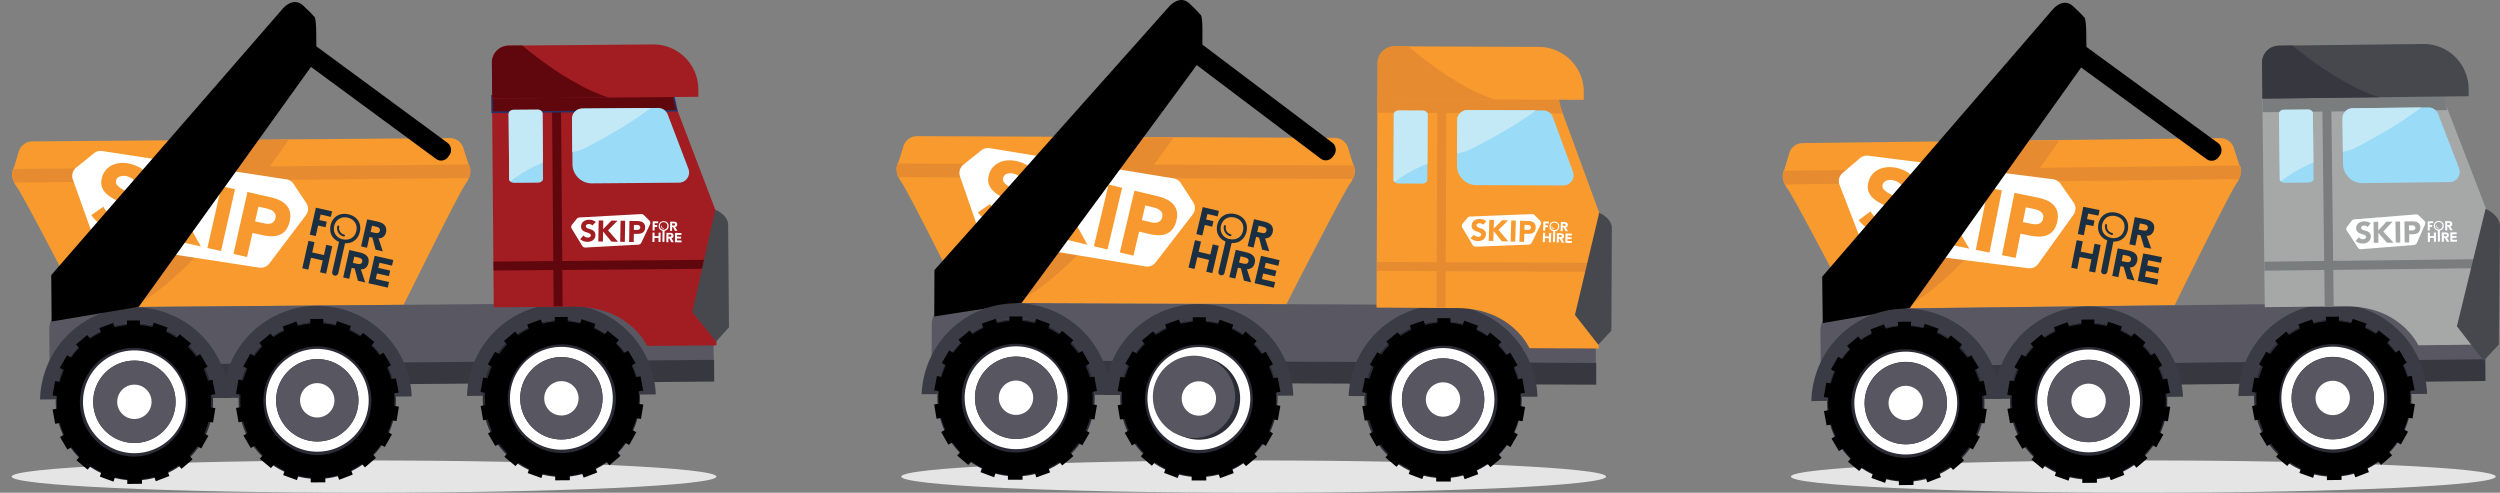 <svg xmlns="http://www.w3.org/2000/svg" xmlns:xlink="http://www.w3.org/1999/xlink" viewBox="0 0 1629.83 321.25"><rect x="0" y="0" width="1629.83" height="321.25" fill="#808080" stroke="none"/><defs><style>.cls-1{fill:none;}.cls-2{fill:#e5e5e5;}.cls-3{fill:#585762;}.cls-4{fill:#f89a2e;}.cls-5{clip-path:url(#clip-path);}.cls-6{fill:#e68b30;}.cls-7{fill:#fff;}.cls-8{fill:#f7992f;}.cls-9{fill:#1a2f41;}.cls-10{fill:#37383f;}.cls-11{fill:#2a2b35;}.cls-12{fill:#575661;}.cls-13{fill:#3a3b44;}.cls-14{fill:#47484e;}.cls-15{fill:#9adbf7;}.cls-16{clip-path:url(#clip-path-2);}.cls-17{fill:#c4e9f6;}.cls-18{clip-path:url(#clip-path-3);}.cls-19{clip-path:url(#clip-path-4);}.cls-20{fill:#fcfeff;}.cls-21{clip-path:url(#clip-path-5);}.cls-22{fill:#a21d21;}.cls-23,.cls-24{fill:#60070e;}.cls-24{stroke:#23326a;stroke-miterlimit:10;}.cls-25{clip-path:url(#clip-path-6);}.cls-26{clip-path:url(#clip-path-7);}.cls-27{clip-path:url(#clip-path-8);}.cls-28{clip-path:url(#clip-path-9);}.cls-29{fill:#a6a8a8;}.cls-30{fill:#797d7e;}.cls-31{clip-path:url(#clip-path-10);}.cls-32{clip-path:url(#clip-path-11);}.cls-33{clip-path:url(#clip-path-12);}</style><clipPath id="clip-path" transform="translate(7.57)"><path class="cls-1" d="M831.12,198.25s36.54-71.75,41.38-78.43c5.51-7.6,2.2-12.51,2.2-12.51s-1.16-3.32-3.28-10.57a9.3,9.3,0,0,0-9.16-6.88L796,89.59,650.54,89l-60-.24a9.3,9.3,0,0,0-9.22,6.8c-2.18,7.23-3.36,10.55-3.36,10.55S574.59,111,580,118.62c4.79,6.72,40.74,78.76,40.74,78.76Z"/></clipPath><clipPath id="clip-path-2" transform="translate(7.57)"><path class="cls-1" d="M923.15,74.43c0-1.33-1.49-2.43-3.35-2.43l-15.33-.07c-1.86,0-3.37,1.07-3.38,2.41l-.17,42.85c0,1.34,1.49,2.43,3.35,2.44l15.33.06c1.86,0,3.37-1.07,3.37-2.41Z"/></clipPath><clipPath id="clip-path-3" transform="translate(7.57)"><path class="cls-1" d="M1034.31,60.74s-17.16-8.66-35.2,6.89-50.93,31.06-50.93,31.06S903.59,107.88,891,130.5l12.1-89.83,132.07,2.1Z"/></clipPath><clipPath id="clip-path-4" transform="translate(7.57)"><path class="cls-1" d="M901.58,30.34h94.07A29.33,29.33,0,0,1,1025,59.67v5.06a0,0,0,0,1,0,0H890.55a0,0,0,0,1,0,0V41.37A11,11,0,0,1,901.58,30.34Z" transform="translate(0.2 -3.93) rotate(0.24)"/></clipPath><clipPath id="clip-path-5" transform="translate(7.57)"><path class="cls-1" d="M255.59,198.71s35.66-72.19,40.42-78.93c5.41-7.67,2-12.53,2-12.53s-1.2-3.31-3.41-10.53A9.31,9.31,0,0,0,285.4,90l-66.28.55L73.68,91.7l-60,.49a9.3,9.3,0,0,0-9.13,6.92c-2.09,7.25-3.24,10.58-3.24,10.58s-3.28,4.92,2.26,12.5c4.86,6.66,41.7,78.25,41.7,78.25Z"/></clipPath><clipPath id="clip-path-6" transform="translate(7.57)"><path class="cls-1" d="M346.09,73.78c0-1.34-1.52-2.41-3.38-2.4l-15.33.13c-1.86,0-3.36,1.11-3.35,2.45l.36,42.85c0,1.33,1.52,2.41,3.38,2.39l15.33-.12c1.86,0,3.35-1.12,3.34-2.45Z"/></clipPath><clipPath id="clip-path-7" transform="translate(7.57)"><path class="cls-1" d="M457.07,58.72S439.81,50.26,422,66s-50.54,31.68-50.54,31.68-44.47,9.74-56.79,32.51l11-90,132.09.47Z"/></clipPath><clipPath id="clip-path-8" transform="translate(7.57)"><path class="cls-1" d="M324.19,29.26h94.07a29.33,29.33,0,0,1,29.33,29.33v5.06a0,0,0,0,1,0,0H313.16a0,0,0,0,1,0,0V40.28a11,11,0,0,1,11-11Z" transform="translate(-0.37 3.13) rotate(-0.47)"/></clipPath><clipPath id="clip-path-9" transform="translate(7.57)"><path class="cls-1" d="M1410.19,198.93s35.4-72.32,40.13-79.08c5.39-7.69,2-12.54,2-12.54s-1.21-3.31-3.45-10.51a9.31,9.31,0,0,0-9.27-6.74l-66.27.78L1227.9,92.55l-60,.71a9.28,9.28,0,0,0-9.1,6.95c-2.07,7.26-3.2,10.6-3.2,10.6s-3.27,4.92,2.3,12.48c4.88,6.65,42,78.11,42,78.11Z"/></clipPath><clipPath id="clip-path-10" transform="translate(7.57)"><path class="cls-1" d="M1500.25,73.67c0-1.34-1.54-2.41-3.39-2.38l-15.34.18c-1.85,0-3.34,1.12-3.33,2.46l.51,42.85c0,1.33,1.53,2.4,3.38,2.38l15.34-.18c1.85,0,3.35-1.13,3.33-2.46Z"/></clipPath><clipPath id="clip-path-11" transform="translate(7.57)"><path class="cls-1" d="M1611.17,58.22s-17.29-8.4-35.08,7.44-50.43,31.86-50.43,31.86-44.44,9.9-56.68,32.71l10.67-90h132.09Z"/></clipPath><clipPath id="clip-path-12" transform="translate(7.57)"><path class="cls-1" d="M1478.25,29h94.07a29.33,29.33,0,0,1,29.33,29.33v5.06a0,0,0,0,1,0,0H1467.22a0,0,0,0,1,0,0V40.05a11,11,0,0,1,11-11Z" transform="translate(-0.44 18.06) rotate(-0.67)"/></clipPath></defs><g id="Layer_2" data-name="Layer 2"><g id="Layer_1-2" data-name="Layer 1"><ellipse class="cls-2" cx="817.31" cy="310.71" rx="229.74" ry="10.53"/><rect class="cls-3" x="599.87" y="198.19" width="432.99" height="50.41" rx="14.17" transform="translate(8.49 -3.35) rotate(0.24)"/><path class="cls-4" d="M831.12,198.25s36.54-71.75,41.38-78.43c5.51-7.6,2.2-12.51,2.2-12.51s-1.16-3.32-3.28-10.57a9.3,9.3,0,0,0-9.16-6.88L796,89.59,650.54,89l-60-.24a9.3,9.3,0,0,0-9.22,6.8c-2.18,7.23-3.36,10.55-3.36,10.55S574.59,111,580,118.62c4.79,6.72,40.74,78.76,40.74,78.76Z" transform="translate(7.57)"/><g class="cls-5"><rect class="cls-6" x="569.05" y="107.19" width="329.51" height="8.86" transform="translate(8.03 -3.01) rotate(0.24)"/></g><path class="cls-6" d="M724.69,89.56l32.82.14S696.19,178.54,656.25,196l2.62-65.64Z" transform="translate(7.57)"/><path class="cls-7" d="M739.21,173.7l-102.6-16.85a6.93,6.93,0,0,1-5.42-4.58L618.29,115a6.93,6.93,0,0,1,2.25-7.7L632.21,98a7,7,0,0,1,5.42-1.41l119.88,19.7a7,7,0,0,1,4.69,3.06l8.1,12.48a6.93,6.93,0,0,1-.34,8L745.81,171.1a6.92,6.92,0,0,1-6.6,2.6" transform="translate(7.57)"/><path class="cls-8" d="M659.13,117.42a6.44,6.44,0,0,0-2.44-2.71,11.09,11.09,0,0,0-3.34-1.49,9.67,9.67,0,0,0-2.05-.24,7.74,7.74,0,0,0-2.1.25,4.41,4.41,0,0,0-1.78.93,3.35,3.35,0,0,0-1,1.8,3.26,3.26,0,0,0,.7,3.1,13.2,13.2,0,0,0,3,2.47q1.9,1.17,4.13,2.42a18.81,18.81,0,0,1,4,3,10.83,10.83,0,0,1,2.65,4.17,10.51,10.51,0,0,1,0,5.94,13.38,13.38,0,0,1-2.63,5.56A12.34,12.34,0,0,1,654,146a14.89,14.89,0,0,1-5.52,1.27,22.34,22.34,0,0,1-6.13-.62,22.11,22.11,0,0,1-7-2.92,18.69,18.69,0,0,1-5.33-5.34l7.95-5.44a9.48,9.48,0,0,0,2.77,3.63,10.15,10.15,0,0,0,4,2,10.34,10.34,0,0,0,2.25.27,7.49,7.49,0,0,0,2.17-.3,4.27,4.27,0,0,0,1.73-1,3.31,3.31,0,0,0,1-1.75,3.5,3.5,0,0,0-.71-3.2,13.13,13.13,0,0,0-3.07-2.61q-1.93-1.25-4.2-2.56a20.79,20.79,0,0,1-4.07-3.07,11.21,11.21,0,0,1-2.71-4.12,9.66,9.66,0,0,1-.11-5.73,12.5,12.5,0,0,1,2.62-5.38,12.75,12.75,0,0,1,4.38-3.28,15.1,15.1,0,0,1,5.5-1.3,20.92,20.92,0,0,1,5.94.53,23.49,23.49,0,0,1,6.36,2.53,15.68,15.68,0,0,1,5,4.6Z" transform="translate(7.57)"/><polygon class="cls-8" points="680.84 110.39 689.7 112.49 685.74 129.2 705.32 116.2 716.91 118.95 694.58 133.4 708.9 159.54 696.52 156.6 684.69 133.63 680.16 152.72 671.29 150.62 680.84 110.39"/><rect class="cls-8" x="694.09" y="136.92" width="41.34" height="9.11" transform="translate(419.66 804.27) rotate(-76.65)"/><path class="cls-8" d="M732,124.33,747,127.88a29.87,29.87,0,0,1,5.77,2,13.83,13.83,0,0,1,4.4,3.11,10.23,10.23,0,0,1,2.4,4.53,13.18,13.18,0,0,1-.19,6.23,14,14,0,0,1-2.53,5.64,10,10,0,0,1-4,3.06,13,13,0,0,1-5.2.9,27.86,27.86,0,0,1-6.05-.81L735.07,151l-3.72,15.68-8.87-2.1Zm4.82,19.15,5.9,1.4a11.43,11.43,0,0,0,2.36.32,6.17,6.17,0,0,0,2.17-.3,4.22,4.22,0,0,0,1.77-1.14,4.69,4.69,0,0,0,1.1-2.22,4.15,4.15,0,0,0-.12-2.64,4.93,4.93,0,0,0-1.48-1.89,8.34,8.34,0,0,0-2.31-1.24c-.89-.31-1.75-.56-2.58-.76l-4.55-1.08Z" transform="translate(7.57)"/><polygon class="cls-9" points="785.45 146.66 790.26 147.81 791.11 144.23 786.3 143.09 787.15 139.51 793.82 141.09 794.66 137.51 784.12 135.01 779.94 152.6 783.82 153.53 785.45 146.66"/><path class="cls-9" d="M800.77,157.18a8.75,8.75,0,0,0,2.66-2.46,11,11,0,0,0,1.82-7.65,8.63,8.63,0,0,0-1.28-3.39,9,9,0,0,0-2.57-2.57,11.34,11.34,0,0,0-3.65-1.55,11.18,11.18,0,0,0-4-.25,8.69,8.69,0,0,0-3.44,1.14,8.52,8.52,0,0,0-2.67,2.45,10.19,10.19,0,0,0-1.62,3.66,10.29,10.29,0,0,0-.2,4,8.63,8.63,0,0,0,1.28,3.39,9,9,0,0,0,2.57,2.57,10.19,10.19,0,0,0,1.73.92L786.8,177a2,2,0,1,0,3.93.94l4.63-19.54a9.83,9.83,0,0,0,2-.05,9,9,0,0,0,3.45-1.13m-6.88-1.34a8,8,0,0,1-2.82-1.22,6.88,6.88,0,0,1-1.92-2,6.55,6.55,0,0,1-.92-2.57,8.26,8.26,0,0,1,1.33-5.62,6.51,6.51,0,0,1,2-1.9,7,7,0,0,1,2.61-.92,8.08,8.08,0,0,1,3.07.17,8.37,8.37,0,0,1,2.83,1.22,6.88,6.88,0,0,1,1.91,2,6.48,6.48,0,0,1,.92,2.58,8.33,8.33,0,0,1-1.33,5.62,6.56,6.56,0,0,1-2,1.88A7,7,0,0,1,797,156a8.1,8.1,0,0,1-3.07-.18" transform="translate(7.57)"/><path class="cls-9" d="M817.16,155.38a4.48,4.48,0,0,0,3.22-1,5.32,5.32,0,0,0,1.72-2.94,5.68,5.68,0,0,0,.08-2.7,4.41,4.41,0,0,0-1-2,6.19,6.19,0,0,0-1.91-1.37,11.79,11.79,0,0,0-2.49-.87l-6.81-1.61-4.17,17.59,3.87.92,1.67-7,1.92.45,2,7.91,4.65,1.1Zm.35-3.86a1.85,1.85,0,0,1-.93.4,3.79,3.79,0,0,1-1.11,0c-.39-.07-.76-.15-1.11-.23l-2.29-.54.95-4,2.54.6a7.06,7.06,0,0,1,1.05.33,3,3,0,0,1,.9.51,1.88,1.88,0,0,1,.55.78,1.86,1.86,0,0,1,0,1.13,1.77,1.77,0,0,1-.57,1" transform="translate(7.57)"/><polygon class="cls-9" points="789.05 165.96 781.42 164.15 783 157.5 779.07 156.57 774.84 174.41 778.76 175.34 780.59 167.63 788.23 169.44 786.4 177.15 790.33 178.08 794.56 160.25 790.63 159.31 789.05 165.96"/><path class="cls-9" d="M808.67,174.5a5.33,5.33,0,0,0,1.74-3,5.72,5.72,0,0,0,.08-2.74,4.55,4.55,0,0,0-1.07-2,6.21,6.21,0,0,0-1.93-1.39,12.68,12.68,0,0,0-2.52-.88l-6.9-1.63-4.23,17.83,3.93.93,1.69-7.13,1.94.46,2,8,4.71,1.11-2.75-8.6a4.55,4.55,0,0,0,3.27-1m-2.91-2.91a1.93,1.93,0,0,1-.94.4,3.26,3.26,0,0,1-1.12,0c-.4-.07-.78-.15-1.13-.23l-2.32-.55,1-4.06,2.57.61a9.42,9.42,0,0,1,1.07.34,3.09,3.09,0,0,1,.91.52,1.91,1.91,0,0,1,.56.78,1.93,1.93,0,0,1,0,1.15,1.89,1.89,0,0,1-.58,1.06" transform="translate(7.57)"/><polygon class="cls-9" points="823.53 178.3 831.26 180.13 832.13 176.5 824.39 174.67 825.18 171.34 833.37 173.29 834.23 169.66 822.11 166.79 817.88 184.62 830.45 187.6 831.31 183.97 822.67 181.92 823.53 178.3"/><path class="cls-9" d="M794.79,152.71a4.26,4.26,0,0,1-3.16-5.12.66.66,0,0,0-.48-.79.65.65,0,0,0-.78.49,5.56,5.56,0,0,0,4.12,6.68.65.65,0,0,0,.3-1.26" transform="translate(7.57)"/><path d="M601.5,206.29l.13-30.23L755,3.84s6.64-7.46,12.86-1.58,7,7.21,7,7.21,1.51-.94,1.47,11l-.07,17-117.82,160Z" transform="translate(7.57)"/><rect x="748.64" y="57.3" width="125.76" height="12.87" rx="5.49" transform="translate(209.82 -476.09) rotate(37.05)"/><rect class="cls-10" x="809.7" y="26.58" width="14.17" height="432.42" transform="translate(578.21 1058.57) rotate(-89.76)"/><circle class="cls-11" cx="933.19" cy="260.45" r="51.28" transform="translate(96.73 736.15) rotate(-45)"/><path class="cls-7" d="M933.33,226.93a33.52,33.52,0,1,0,33.37,33.65A33.53,33.53,0,0,0,933.33,226.93Zm-.25,60.37a26.85,26.85,0,1,1,27-26.74A26.85,26.85,0,0,1,933.08,287.3Z" transform="translate(7.57)"/><circle class="cls-12" cx="933.19" cy="260.45" r="26.85" transform="translate(676.48 1192.56) rotate(-89.76)"/><circle class="cls-7" cx="933.19" cy="260.45" r="11.2" transform="translate(96.73 736.15) rotate(-45)"/><circle class="cls-11" cx="774.03" cy="259.79" r="51.28" transform="translate(50.57 623.41) rotate(-45)"/><path class="cls-7" d="M774.17,226.28a33.52,33.52,0,1,0,33.37,33.65A33.51,33.51,0,0,0,774.17,226.28Zm-.25,60.36a26.85,26.85,0,1,1,27-26.74A26.85,26.85,0,0,1,773.92,286.64Z" transform="translate(7.57)"/><circle class="cls-12" cx="774.03" cy="259.79" r="26.85" transform="matrix(0, -1, 1, 0, 518.63, 1032.75)"/><circle class="cls-7" cx="774.03" cy="259.79" r="11.2" transform="translate(50.57 623.41) rotate(-45)"/><circle class="cls-11" cx="654.81" cy="259.3" r="51.28" transform="translate(16 538.97) rotate(-45)"/><path class="cls-7" d="M655,225.79a33.52,33.52,0,1,0,33.37,33.65A33.51,33.51,0,0,0,655,225.79Zm-.25,60.36a26.85,26.85,0,1,1,27-26.74A26.85,26.85,0,0,1,654.7,286.15Z" transform="translate(7.57)"/><circle class="cls-12" cx="654.81" cy="259.3" r="26.85" transform="translate(400.39 913.04) rotate(-89.76)"/><circle class="cls-7" cx="654.81" cy="259.3" r="11.2" transform="translate(16 538.97) rotate(-45)"/><path class="cls-13" d="M933.44,198.87a61.63,61.63,0,0,0-61.77,59.3l10.35.05a51.21,51.21,0,0,1,102.35.42l10.36,0A61.64,61.64,0,0,0,933.44,198.87Z" transform="translate(7.57)"/><path class="cls-13" d="M774.28,198.21a61.64,61.64,0,0,0-61.77,59.31l10.35,0a51.21,51.21,0,0,1,102.35.42l10.36,0A61.65,61.65,0,0,0,774.28,198.21Z" transform="translate(7.57)"/><path class="cls-13" d="M655.06,197.72A61.65,61.65,0,0,0,593.29,257l10.35,0a51.22,51.22,0,0,1,102.36.42l10.35.05A61.65,61.65,0,0,0,655.06,197.72Z" transform="translate(7.57)"/><path class="cls-4" d="M1008,65.14l-117.62-.48-.55,135.88,53.6.31C978.55,201.6,989.5,227,989.5,227l45.17.19.37-88.43Z" transform="translate(7.57)"/><rect class="cls-6" x="959.51" y="101.57" width="5.86" height="144.81" transform="translate(792.08 1135.69) rotate(-89.76)"/><rect class="cls-6" x="862.98" y="128.45" width="138.24" height="5.86" transform="translate(804.46 1062.93) rotate(-89.76)"/><path class="cls-14" d="M1035,138.74s7.66,3.06,8.24,9.32l-.28,67.43-8.52,9.26-15.26-19.45Z" transform="translate(7.57)"/><path class="cls-15" d="M923.15,74.43c0-1.33-1.49-2.43-3.35-2.43l-15.33-.07c-1.86,0-3.37,1.07-3.38,2.41l-.17,42.85c0,1.34,1.49,2.43,3.35,2.44l15.33.06c1.86,0,3.37-1.07,3.37-2.41Z" transform="translate(7.57)"/><polygon class="cls-6" points="1018.37 73.93 897.91 73.44 897.95 62.66 1016.07 63.14 1018.37 73.93"/><path class="cls-15" d="M949.11,71.77l49.46.2a6.65,6.65,0,0,1,6.23,4.37l13.07,35.58a6.66,6.66,0,0,1-6.28,9l-56.72-.23A12.64,12.64,0,0,1,942.29,108l.13-29.57A6.65,6.65,0,0,1,949.11,71.77Z" transform="translate(7.57)"/><g class="cls-16"><path class="cls-17" d="M1034.31,60.74s-17.16-8.66-35.2,6.89-50.93,31.06-50.93,31.06S903.59,107.88,891,130.5l12.1-89.83,132.07,2.1Z" transform="translate(7.57)"/></g><g class="cls-18"><path class="cls-17" d="M949.11,71.77l49.46.2a6.65,6.65,0,0,1,6.23,4.37l13.07,35.58a6.66,6.66,0,0,1-6.28,9l-56.72-.23A12.64,12.64,0,0,1,942.29,108l.13-29.57A6.65,6.65,0,0,1,949.11,71.77Z" transform="translate(7.57)"/></g><path class="cls-4" d="M901.58,30.34h94.07A29.33,29.33,0,0,1,1025,59.67v5.06a0,0,0,0,1,0,0H890.55a0,0,0,0,1,0,0V41.37A11,11,0,0,1,901.58,30.34Z" transform="translate(7.77 -3.93) rotate(0.24)"/><g class="cls-19"><path class="cls-6" d="M904.32,24.65S949.09,67,983.08,68L885,67.55,885.17,25Z" transform="translate(7.57)"/></g><path d="M983.56,264.71a45.88,45.88,0,0,0,0-8.12l3-.51-1.67-9.35-3,.53a46.41,46.41,0,0,0-2.75-7.59l2.62-1.52L977,229.93l-2.65,1.54a46.75,46.75,0,0,0-5.21-6.23l2-2.33-7.28-6.09-1.94,2.33a49.32,49.32,0,0,0-7-4l1-2.83L947,209.05l-1,2.83a52.84,52.84,0,0,0-8-1.42l0-3-8.48,0v3a54.06,54.06,0,0,0-8,1.36l-1-2.84-9,3.16,1,2.85a48.88,48.88,0,0,0-7,4l-1.92-2.35-7.33,6,1.94,2.35a46.16,46.16,0,0,0-5.26,6.19l-2.64-1.56-4.82,8.18,2.61,1.54a47.24,47.24,0,0,0-2.81,7.56l-3-.55-1.74,9.34,3,.53a46.83,46.83,0,0,0,0,8.12l-3,.5,1.57,9.37,3-.5c.35,1.31.76,2.61,1.2,3.87s.94,2.52,1.5,3.75l-2.65,1.51,4.27,7.51.41.75,2.64-1.49a48.64,48.64,0,0,0,5.14,6.26l-2,2.3,7.21,6.16,2-2.29a49.77,49.77,0,0,0,7,4.09l-1.05,2.85,8.87,3.34,1.06-2.88a48.39,48.39,0,0,0,8,1.5v3l9.52,0,0-3a48.28,48.28,0,0,0,8-1.44l1,2.9,8.9-3.27-1-2.86a49.47,49.47,0,0,0,7-4l1.95,2.31,7.27-6.1-2-2.32a49.36,49.36,0,0,0,5.19-6.21l2.63,1.51.41-.75,4.34-7.48-2.64-1.52c.57-1.23,1.08-2.49,1.53-3.75s.87-2.54,1.23-3.85l3,.52,1.64-9.35ZM958.15,285.9,958,286l-2.58,2.34-.09.06a25,25,0,0,1-2.39,1.73l-3.29,1.94a34.51,34.51,0,0,1-16.41,4.07H933A34.52,34.52,0,0,1,917.11,292l-3.28-2a26.8,26.8,0,0,1-2.37-1.75l-.09-.07-2.56-2.35-.13-.11a35.39,35.39,0,0,1-10.37-25.28,32.51,32.51,0,0,1,.6-5.94,25.45,25.45,0,0,1,.81-3.65c.29-1,.65-1.93.95-2.82a22.46,22.46,0,0,1,1.61-3.44,35.31,35.31,0,0,1,26.51-18.93,26.75,26.75,0,0,1,3.7-.29s1.87-.06,3.12,0a25.73,25.73,0,0,1,2.93.3,35.32,35.32,0,0,1,26.35,19.15,22.87,22.87,0,0,1,1.58,3.45c.3.89.64,1.87.93,2.83a25.41,25.41,0,0,1,.78,3.65,33.6,33.6,0,0,1,.55,5.95A35.34,35.34,0,0,1,958.15,285.9Z" transform="translate(7.57)"/><path d="M824.13,264.06a46.85,46.85,0,0,0,0-8.12l3-.51-1.67-9.36-3,.53a46.63,46.63,0,0,0-2.75-7.58l2.63-1.52-4.75-8.22-2.66,1.54a46.05,46.05,0,0,0-5.2-6.23l1.95-2.34-7.28-6.09-1.94,2.34a48.77,48.77,0,0,0-7-4l1-2.84-8.93-3.24-1,2.83a54,54,0,0,0-8-1.42v-3l-8.48,0v3a54.25,54.25,0,0,0-8,1.35l-1-2.84-9,3.17,1,2.84a48,48,0,0,0-7,4l-1.92-2.35-7.32,6,1.93,2.35a46.82,46.82,0,0,0-5.26,6.18l-2.64-1.56L726,237.1l2.61,1.54a46,46,0,0,0-2.8,7.57l-3-.56L721.06,255l3,.54a46.84,46.84,0,0,0,0,8.12l-3,.5,1.57,9.37,3-.5c.35,1.31.76,2.6,1.2,3.86s.94,2.52,1.5,3.75l-2.65,1.51,4.27,7.51.41.75,2.64-1.48a49.24,49.24,0,0,0,5.14,6.25l-2,2.31,7.22,6.15,2-2.29a50.41,50.41,0,0,0,7,4.1l-1,2.85,8.88,3.34,1.06-2.89a46.27,46.27,0,0,0,8,1.5v3l9.53,0v-3a47.54,47.54,0,0,0,8-1.43l1,2.89,8.9-3.27-1-2.85a50.35,50.35,0,0,0,7-4l2,2.3,7.26-6.09-2-2.32a49.53,49.53,0,0,0,5.2-6.22l2.62,1.51L818,290l4.33-7.47L819.73,281c.57-1.23,1.08-2.48,1.53-3.74s.87-2.55,1.23-3.86l3,.53,1.65-9.36Zm-25.42,21.19-.13.11L796,287.69l-.1.07a27.28,27.28,0,0,1-2.38,1.73l-3.3,1.94a34.62,34.62,0,0,1-16.41,4.07h-.29a34.52,34.52,0,0,1-15.86-4.19l-3.27-2a22.27,22.27,0,0,1-2.37-1.75l-.1-.06-2.55-2.36-.13-.11a35.33,35.33,0,0,1-10.38-25.27,34.49,34.49,0,0,1,.6-5.95,26.88,26.88,0,0,1,.81-3.65c.3-.95.65-1.92,1-2.81a23.45,23.45,0,0,1,1.61-3.44A35.34,35.34,0,0,1,769.35,225a25.29,25.29,0,0,1,3.7-.28s1.87-.06,3.12,0c1,.05,2,.16,2.93.3a35.32,35.32,0,0,1,26.35,19.15,22.54,22.54,0,0,1,1.58,3.46c.3.89.65,1.86.93,2.82a25.55,25.55,0,0,1,.78,3.66,33.51,33.51,0,0,1,.55,5.95A35.32,35.32,0,0,1,798.71,285.25Z" transform="translate(7.57)"/><path d="M704.55,263.57a46.86,46.86,0,0,0,0-8.12l3-.52-1.66-9.35-3,.53a46.71,46.71,0,0,0-2.74-7.59l2.62-1.51L698,228.79l-2.66,1.53a46.59,46.59,0,0,0-5.2-6.22l2-2.34-7.28-6.09L682.88,218a48.23,48.23,0,0,0-7-4l1-2.84L668,207.9l-1,2.83a54.35,54.35,0,0,0-8-1.42v-3l-8.48,0v3a53,53,0,0,0-8,1.35l-1-2.84-9,3.17,1,2.84a47.89,47.89,0,0,0-7,4l-1.92-2.35-7.33,6,1.93,2.36A45.39,45.39,0,0,0,613.9,230l-2.65-1.56-4.81,8.18,2.61,1.54a46.06,46.06,0,0,0-2.81,7.57l-3-.56-1.75,9.34,3,.54a45.86,45.86,0,0,0-.05,8.12l-3,.5L603,273l3-.5c.35,1.32.76,2.61,1.2,3.87s1,2.52,1.5,3.75L606,281.65l4.27,7.51.41.75,2.64-1.49a48.71,48.71,0,0,0,5.15,6.26l-2,2.31,7.22,6.15,2-2.29a50.41,50.41,0,0,0,7,4.1l-1.05,2.85,8.88,3.34,1.06-2.89a47.25,47.25,0,0,0,7.95,1.5v3l9.53,0v-3a47.54,47.54,0,0,0,8-1.43l1,2.89L677,308l-1-2.86a50.39,50.39,0,0,0,7-4l1.95,2.3,7.27-6.09-2-2.33a47.91,47.91,0,0,0,5.2-6.21l2.62,1.51.42-.75,4.33-7.47-2.64-1.53c.57-1.23,1.09-2.48,1.53-3.74s.88-2.55,1.24-3.86l3,.53,1.65-9.36Zm-25.42,21.18-.13.11-2.57,2.34-.1.06A23.67,23.67,0,0,1,674,289l-3.29,1.95A34.78,34.78,0,0,1,654.24,295H654a34.47,34.47,0,0,1-15.86-4.2l-3.28-2a23.73,23.73,0,0,1-2.37-1.75l-.1-.06-2.55-2.36-.13-.11a35.33,35.33,0,0,1-10.38-25.27,34.49,34.49,0,0,1,.6-5.95,26.9,26.9,0,0,1,.82-3.65c.29-1,.64-1.93.95-2.82a23.38,23.38,0,0,1,1.61-3.44,35.32,35.32,0,0,1,26.5-18.93,26.88,26.88,0,0,1,3.7-.29s1.88-.06,3.13,0c1,.05,2,.16,2.92.3a35.3,35.3,0,0,1,26.35,19.15,22.87,22.87,0,0,1,1.58,3.45c.3.9.65,1.87.93,2.83a25.55,25.55,0,0,1,.78,3.66,33.51,33.51,0,0,1,.56,5.95A35.32,35.32,0,0,1,679.13,284.75Z" transform="translate(7.57)"/><path class="cls-7" d="M989.63,146.91a2.44,2.44,0,0,0-.83-.25c-.31,0-.61-.07-.89-.08l-1.55,0-.1,3.25,2,.06a4.09,4.09,0,0,0,.79,0,2,2,0,0,0,.69-.24,1.46,1.46,0,0,0,.5-.49,1.6,1.6,0,0,0,.2-.8,1.33,1.33,0,0,0-.21-.85A1.59,1.59,0,0,0,989.63,146.91Z" transform="translate(7.57)"/><path class="cls-7" d="M996.36,143.78l-3.46-3.52a2.3,2.3,0,0,0-1.73-.68l-40.32,1.59a2.3,2.3,0,0,0-1.67.82L946,145.77a2.29,2.29,0,0,0-.22,2.65l6.69,11.28a2.3,2.3,0,0,0,2.07,1.13l34.5-1.36a2.3,2.3,0,0,0,2-1.29l5.78-11.77A2.3,2.3,0,0,0,996.36,143.78Zm-35.71,11a4,4,0,0,1-1.2,1.38,5,5,0,0,1-1.71.78,7.75,7.75,0,0,1-4.5-.27,6.25,6.25,0,0,1-2.1-1.39l2.23-2.3a3.13,3.13,0,0,0,1.14,1,3.3,3.3,0,0,0,1.45.38,3.17,3.17,0,0,0,.75-.06,2.34,2.34,0,0,0,.69-.24,1.61,1.61,0,0,0,.5-.43,1.25,1.25,0,0,0-.24-1.63,4.5,4.5,0,0,0-1.18-.65c-.47-.18-1-.36-1.53-.55a6.74,6.74,0,0,1-1.53-.73,3.57,3.57,0,0,1-1.16-1.16,3.24,3.24,0,0,1-.42-1.85,4.21,4.21,0,0,1,.5-1.93,4.36,4.36,0,0,1,1.2-1.36,5.16,5.16,0,0,1,1.71-.79,6.78,6.78,0,0,1,2-.22,7.58,7.58,0,0,1,2.24.4,5.25,5.25,0,0,1,1.93,1.16l-2.15,2.21a2.11,2.11,0,0,0-1-.72,3.66,3.66,0,0,0-1.19-.26,2.65,2.65,0,0,0-.68.06,2.51,2.51,0,0,0-.67.22,1.31,1.31,0,0,0-.51.42,1.2,1.2,0,0,0,.22,1.62,4.12,4.12,0,0,0,1.15.59l1.51.52a6.05,6.05,0,0,1,1.5.7,3.68,3.68,0,0,1,1.14,1.18,3.59,3.59,0,0,1,.41,1.94A4.52,4.52,0,0,1,960.65,154.75Zm10.9,2.51-5.38-6.69-.2,6.52-3-.1.42-13.72,3,.09-.18,5.7,5.51-5.54,3.95.13-6.3,6.19,6.4,7.55Zm8.69.26-3-.09.42-13.72,3,.09Zm12.91-7.15a3.36,3.36,0,0,1-1.11,1.27,4.38,4.38,0,0,1-1.63.64,10.07,10.07,0,0,1-2,.14l-2.21-.07L986,157.7l-3-.09.42-13.73,5.1.16a9.86,9.86,0,0,1,2,.26,4.36,4.36,0,0,1,1.64.72,3.32,3.32,0,0,1,1.08,1.31,4.32,4.32,0,0,1,.35,2A4.66,4.66,0,0,1,993.15,150.37Z" transform="translate(7.57)"/><polygon class="cls-20" points="1007.39 148.09 1009.03 148.14 1009.07 146.92 1007.42 146.87 1007.46 145.65 1009.74 145.72 1009.77 144.5 1006.18 144.39 1005.99 150.39 1007.32 150.43 1007.39 148.09"/><path class="cls-20" d="M1008,150a2.88,2.88,0,0,0,.7-1,3.39,3.39,0,0,0,.28-1.3,3.33,3.33,0,0,0-.2-1.32,2.86,2.86,0,0,0-.64-1,2.93,2.93,0,0,0-1-.67,4.05,4.05,0,0,0-1.29-.26,3.9,3.9,0,0,0-1.3.18,3.05,3.05,0,0,0-1,.61,2.75,2.75,0,0,0-.7,1,3.39,3.39,0,0,0-.29,1.3,3.43,3.43,0,0,0,.21,1.31,2.68,2.68,0,0,0,.64,1,3,3,0,0,0,1,.66,3,3,0,0,0,.62.19l-.21,6.66a.67.67,0,1,0,1.34,0l.21-6.66a3.22,3.22,0,0,0,.63-.15,2.88,2.88,0,0,0,1.05-.6m-2.33,0a2.66,2.66,0,0,1-1-.21,2.23,2.23,0,0,1-1.23-1.3,2.75,2.75,0,0,1-.14-1,2.68,2.68,0,0,1,.2-.95,2.2,2.2,0,0,1,.52-.75,2.3,2.3,0,0,1,.79-.47,2.71,2.71,0,0,1,1-.15,2.66,2.66,0,0,1,1,.21,2.24,2.24,0,0,1,.75.52,2.07,2.07,0,0,1,.47.78,2.55,2.55,0,0,1,.15,1,2.69,2.69,0,0,1-.2,1,2.2,2.2,0,0,1-.52.74,2.27,2.27,0,0,1-.79.48,2.71,2.71,0,0,1-1,.15" transform="translate(7.57)"/><path class="cls-20" d="M1013.18,148.3a1.44,1.44,0,0,0,1-.53,2,2,0,0,0,.21-2,1.49,1.49,0,0,0-.47-.58,2.3,2.3,0,0,0-.71-.32,4.14,4.14,0,0,0-.87-.11l-2.32-.07-.19,6,1.32,0,.08-2.4.65,0,1.18,2.44,1.59,0ZM1013,147a.67.67,0,0,1-.28.19,1,1,0,0,1-.36.06H1012l-.78,0,0-1.36.87,0,.36,0a1,1,0,0,1,.33.11.66.66,0,0,1,.23.21.6.6,0,0,1,.08.37.61.61,0,0,1-.11.38" transform="translate(7.57)"/><polygon class="cls-20" points="1009.85 154.13 1007.24 154.05 1007.31 151.78 1005.97 151.74 1005.78 157.82 1007.13 157.87 1007.21 155.24 1009.81 155.31 1009.73 157.94 1011.07 157.99 1011.26 151.9 1009.92 151.86 1009.85 154.13"/><path class="cls-20" d="M1011.69,155.09a1.7,1.7,0,0,0,.37-1.08,2,2,0,0,0-.15-.9,1.54,1.54,0,0,0-.49-.58,2,2,0,0,0-.72-.32,4.06,4.06,0,0,0-.88-.12l-2.35-.07-.19,6.08,1.34,0,.08-2.43.66,0,1.2,2.47,1.6.05-1.46-2.61a1.49,1.49,0,0,0,1-.55m-1.14-.75a.61.61,0,0,1-.28.19,1,1,0,0,1-.36.07h-.39l-.79,0,0-1.39.87,0a2.33,2.33,0,0,1,.37,0,.8.8,0,0,1,.33.11.61.61,0,0,1,.24.21.63.63,0,0,1,.08.38.56.56,0,0,1-.12.38" transform="translate(7.57)"/><polygon class="cls-20" points="1021.89 155.84 1024.53 155.92 1024.56 154.68 1021.93 154.6 1021.96 153.47 1024.75 153.55 1024.79 152.32 1020.66 152.19 1020.47 158.28 1024.76 158.41 1024.8 157.17 1021.85 157.08 1021.89 155.84"/><path class="cls-20" d="M1005.72,148.93a1.42,1.42,0,0,1-1.37-1.46.21.21,0,0,0-.2-.22.23.23,0,0,0-.23.21,1.84,1.84,0,0,0,1.79,1.9.21.21,0,0,0,.22-.21.21.21,0,0,0-.21-.22" transform="translate(7.57)"/><ellipse class="cls-2" cx="237.31" cy="310.71" rx="229.74" ry="10.53"/><path class="cls-4" d="M255.59,198.71s35.66-72.19,40.42-78.93c5.41-7.67,2-12.53,2-12.53s-1.2-3.31-3.41-10.53A9.31,9.31,0,0,0,285.4,90l-66.28.55L73.68,91.7l-60,.49a9.3,9.3,0,0,0-9.13,6.92c-2.09,7.25-3.24,10.58-3.24,10.58s-3.28,4.92,2.26,12.5c4.86,6.66,41.7,78.25,41.7,78.25Z" transform="translate(7.57)"/><g class="cls-21"><rect class="cls-6" x="-7.54" y="108.87" width="329.51" height="8.86" transform="matrix(1, -0.01, 0.01, 1, 6.64, 1.3)"/></g><path class="cls-6" d="M147.83,91.35l32.82-.27s-60.22,89.6-99.94,107.51l1.81-65.67Z" transform="translate(7.57)"/><rect class="cls-3" x="24.66" y="198.83" width="432.99" height="50.41" rx="14.17" transform="translate(5.73 1.99) rotate(-0.47)"/><rect class="cls-10" x="25.6" y="236.34" width="432.42" height="14.17" transform="translate(5.57 2) rotate(-0.47)"/><circle class="cls-11" cx="358.42" cy="259.65" r="51.28" transform="translate(-71.05 329.49) rotate(-45)"/><path class="cls-7" d="M358.15,226.14a33.51,33.51,0,1,0,33.78,33.24A33.52,33.52,0,0,0,358.15,226.14Zm.49,60.36a26.85,26.85,0,1,1,26.63-27.07A26.85,26.85,0,0,1,358.64,286.5Z" transform="translate(7.57)"/><circle class="cls-12" cx="358.42" cy="259.65" r="26.85" transform="translate(5.44 2.96) rotate(-0.47)"/><circle class="cls-7" cx="358.42" cy="259.65" r="11.2" transform="translate(-69.87 336.53) rotate(-45.92)"/><circle class="cls-11" cx="199.27" cy="260.96" r="51.28" transform="translate(-118.6 217.34) rotate(-45)"/><path class="cls-7" d="M199,227.45a33.51,33.51,0,1,0,33.79,33.23A33.52,33.52,0,0,0,199,227.45Zm.5,60.36a26.85,26.85,0,1,1,26.63-27.07A26.85,26.85,0,0,1,199.49,287.81Z" transform="translate(7.57)"/><circle class="cls-12" cx="199.27" cy="260.96" r="26.85" transform="translate(5.43 1.65) rotate(-0.47)"/><circle class="cls-7" cx="199.27" cy="260.96" r="11.2" transform="translate(-119.26 222.59) rotate(-45.92)"/><circle class="cls-11" cx="80.05" cy="261.94" r="51.28" transform="translate(-154.21 133.33) rotate(-45)"/><path class="cls-7" d="M79.78,228.43a33.51,33.51,0,1,0,33.78,33.23A33.52,33.52,0,0,0,79.78,228.43Zm.49,60.36a26.85,26.85,0,1,1,26.63-27.07A26.85,26.85,0,0,1,80.27,288.79Z" transform="translate(7.57)"/><circle class="cls-12" cx="80.05" cy="261.94" r="26.85" transform="translate(5.42 0.67) rotate(-0.47)"/><circle class="cls-7" cx="80.05" cy="261.94" r="11.2" transform="translate(-156.25 137.24) rotate(-45.92)"/><path class="cls-13" d="M357.91,198.07a61.64,61.64,0,0,0-61,60.07l10.35-.09a51.21,51.21,0,0,1,102.35-.84l10.35-.08A61.64,61.64,0,0,0,357.91,198.07Z" transform="translate(7.57)"/><path class="cls-13" d="M198.76,199.38a61.64,61.64,0,0,0-61,60.07l10.35-.09a51.22,51.22,0,0,1,102.36-.84l10.35-.09A61.65,61.65,0,0,0,198.76,199.38Z" transform="translate(7.57)"/><path class="cls-13" d="M79.54,200.36a61.64,61.64,0,0,0-61,60.07l10.35-.09a51.21,51.21,0,0,1,102.35-.84l10.35-.08A61.64,61.64,0,0,0,79.54,200.36Z" transform="translate(7.57)"/><path class="cls-22" d="M430.82,63.44l-117.61,1,1.11,135.88,53.6-.36c35.14.32,46.4,25.57,46.4,25.57l45.17-.38-.73-88.42Z" transform="translate(7.57)"/><rect class="cls-23" x="314.2" y="169.9" width="144.81" height="5.86" transform="translate(6.16 3.19) rotate(-0.47)"/><rect class="cls-23" x="352.81" y="61.48" width="5.86" height="138.24" transform="translate(6.51 2.93) rotate(-0.47)"/><path class="cls-14" d="M458.76,136.7s7.7,3,8.36,9.22l.55,67.43-8.4,9.35-15.5-19.25Z" transform="translate(7.57)"/><path class="cls-15" d="M346.09,73.78c0-1.34-1.52-2.41-3.38-2.4l-15.33.13c-1.86,0-3.36,1.11-3.35,2.45l.36,42.85c0,1.33,1.52,2.41,3.38,2.39l15.33-.12c1.86,0,3.35-1.12,3.34-2.45Z" transform="translate(7.57)"/><polygon class="cls-24" points="441.3 72.19 320.85 73.19 320.77 62.41 438.88 61.43 441.3 72.19"/><path class="cls-15" d="M372,70.79l49.47-.41a6.68,6.68,0,0,1,6.28,4.29l13.5,35.42a6.66,6.66,0,0,1-6.17,9l-56.72.46a12.61,12.61,0,0,1-12.72-12.52l-.25-29.56A6.67,6.67,0,0,1,372,70.79Z" transform="translate(7.57)"/><g class="cls-25"><path class="cls-17" d="M457.07,58.72S439.81,50.26,422,66s-50.54,31.68-50.54,31.68-44.47,9.74-56.79,32.51l11-90,132.09.47Z" transform="translate(7.57)"/></g><g class="cls-26"><path class="cls-17" d="M372,70.79l49.47-.41a6.68,6.68,0,0,1,6.28,4.29l13.5,35.42a6.66,6.66,0,0,1-6.17,9l-56.72.46a12.61,12.61,0,0,1-12.72-12.52l-.25-29.56A6.67,6.67,0,0,1,372,70.79Z" transform="translate(7.57)"/></g><path class="cls-22" d="M324.19,29.26h94.07a29.33,29.33,0,0,1,29.33,29.33v5.06a0,0,0,0,1,0,0H313.16a0,0,0,0,1,0,0V40.28a11,11,0,0,1,11-11Z" transform="translate(7.2 3.13) rotate(-0.47)"/><g class="cls-27"><path class="cls-23" d="M326.65,24.23s45.29,41.83,79.29,42.33l-98.08.81-.35-42.6Z" transform="translate(7.57)"/></g><path d="M408.84,263.3a45.85,45.85,0,0,0-.08-8.12l3-.55L410,245.3l-3,.56a46.3,46.3,0,0,0-2.84-7.55l2.61-1.55-4.85-8.16-2.64,1.57A45.45,45.45,0,0,0,394,224l1.92-2.36-7.35-6L386.62,218a48.47,48.47,0,0,0-7.05-3.95l1-2.85-9-3.13-1,2.85a52.88,52.88,0,0,0-8-1.32l0-3-8.47.07,0,3a52.81,52.81,0,0,0-8,1.45l-1.05-2.83-8.92,3.28,1.05,2.83a49.37,49.37,0,0,0-7,4.06l-1.94-2.33L321,222.26l2,2.33a46,46,0,0,0-5.17,6.25l-2.67-1.53-4.71,8.24,2.63,1.51a46.41,46.41,0,0,0-2.72,7.6l-3-.52-1.62,9.36,3,.5a45.9,45.9,0,0,0,.05,8.12l-3,.54L307.4,274l3-.53c.36,1.3.79,2.59,1.25,3.85s1,2.51,1.54,3.73l-2.63,1.54,4.36,7.46.42.75,2.62-1.52a49.39,49.39,0,0,0,5.22,6.19l-1.94,2.33,7.29,6.06,1.94-2.31a49.49,49.49,0,0,0,7,4l-1,2.86,8.92,3.23,1-2.9a48.53,48.53,0,0,0,8,1.41l0,3,9.53-.08,0-3a47.33,47.33,0,0,0,7.95-1.54l1.07,2.88,8.86-3.37-1.06-2.85a49.85,49.85,0,0,0,7-4.12l2,2.28,7.19-6.18-2-2.3A49.54,49.54,0,0,0,400,288.6l2.64,1.48.41-.75,4.24-7.53-2.66-1.5c.55-1.23,1-2.49,1.48-3.76s.84-2.56,1.19-3.87l3,.49,1.53-9.38Zm-25.15,21.49-.13.12L381,287.27l-.1.07a22.6,22.6,0,0,1-2.36,1.76l-3.27,2a34.44,34.44,0,0,1-16.36,4.27h-.29a34.56,34.56,0,0,1-15.91-4l-3.3-1.93A24.89,24.89,0,0,1,337,287.7l-.1-.06-2.58-2.33-.13-.11a35.32,35.32,0,0,1-10.69-25.14,33.5,33.5,0,0,1,.53-5.95,25.25,25.25,0,0,1,.77-3.66c.28-1,.62-1.94.91-2.83a23.49,23.49,0,0,1,1.57-3.46,35.31,35.31,0,0,1,26.27-19.26,25.31,25.31,0,0,1,3.7-.33s1.87-.09,3.12,0a28.22,28.22,0,0,1,2.93.26,35.34,35.34,0,0,1,26.59,18.82,22.51,22.51,0,0,1,1.62,3.44c.31.88.67,1.86,1,2.81a26.91,26.91,0,0,1,.83,3.65,33.33,33.33,0,0,1,.62,5.94A35.29,35.29,0,0,1,383.69,284.79Z" transform="translate(7.57)"/><path d="M249.41,264.61a45.86,45.86,0,0,0-.08-8.12l3-.55-1.78-9.33-3,.57a46.06,46.06,0,0,0-2.84-7.56l2.6-1.55-4.85-8.16-2.63,1.57a46.81,46.81,0,0,0-5.28-6.16l1.92-2.36-7.35-6-1.91,2.36a48.47,48.47,0,0,0-7.05-3.95l1-2.85-9-3.13-1,2.85a52.88,52.88,0,0,0-8-1.32l0-3-8.47.07,0,3a54.08,54.08,0,0,0-8,1.45l-1.05-2.83-8.92,3.28,1,2.83a48.28,48.28,0,0,0-7,4.06l-2-2.32-7.25,6.11,2,2.33a46.7,46.7,0,0,0-5.18,6.25l-2.66-1.53L151,238.86l2.63,1.51a46.71,46.71,0,0,0-2.71,7.6l-3-.52-1.63,9.36,3,.5a47.89,47.89,0,0,0,0,8.12l-3,.54,1.68,9.35,3-.54c.36,1.31.78,2.59,1.24,3.85s1,2.51,1.55,3.73l-2.63,1.54,4.36,7.46.42.75,2.62-1.52a49.39,49.39,0,0,0,5.22,6.19l-1.94,2.33,7.29,6.06,1.94-2.31a50,50,0,0,0,7,4l-1,2.86L186,313l1-2.9a46.51,46.51,0,0,0,8,1.41l0,3,9.52-.08,0-3a48.33,48.33,0,0,0,7.95-1.53l1.07,2.88,8.86-3.38-1.06-2.85a50.33,50.33,0,0,0,7-4.12l2,2.28,7.19-6.18-2-2.3a48.69,48.69,0,0,0,5.12-6.28l2.65,1.48.4-.75,4.24-7.53-2.65-1.5c.55-1.23,1.05-2.49,1.48-3.76s.84-2.56,1.18-3.87l3,.49,1.53-9.37Zm-25.15,21.5-.13.11-2.54,2.37-.1.06a24.92,24.92,0,0,1-2.36,1.76l-3.27,2a34.47,34.47,0,0,1-16.36,4.27h-.29a34.56,34.56,0,0,1-15.91-4l-3.3-1.93a23.7,23.7,0,0,1-2.39-1.72l-.1-.06-2.58-2.33-.13-.11a35.32,35.32,0,0,1-10.69-25.14,33.5,33.5,0,0,1,.53-6,27,27,0,0,1,.76-3.66c.28-1,.62-1.94.92-2.83a21.58,21.58,0,0,1,1.57-3.46,35.31,35.31,0,0,1,26.27-19.26,25.19,25.19,0,0,1,3.7-.33s1.87-.09,3.12,0a28.22,28.22,0,0,1,2.93.26A35.32,35.32,0,0,1,230.49,245a22.56,22.56,0,0,1,1.63,3.44c.31.89.66,1.86,1,2.81a25.47,25.47,0,0,1,.82,3.65,32.53,32.53,0,0,1,.63,5.94A35.37,35.37,0,0,1,224.26,286.11Z" transform="translate(7.57)"/><path d="M129.84,265.59a46.83,46.83,0,0,0-.09-8.12l3-.55L131,247.59l-3,.57a46.37,46.37,0,0,0-2.83-7.56l2.6-1.55-4.85-8.16-2.64,1.57A46.06,46.06,0,0,0,115,226.3l1.92-2.36-7.35-6-1.91,2.36a48.83,48.83,0,0,0-7-3.94l1-2.85-9-3.13-1,2.84a55.64,55.64,0,0,0-8-1.32l0-3-8.48.07,0,3a53,53,0,0,0-8,1.46l-1-2.83-8.92,3.27,1,2.84a48.71,48.71,0,0,0-7,4.06l-2-2.33L42,224.56l2,2.33a45.87,45.87,0,0,0-5.18,6.24l-2.66-1.52-4.72,8.24,2.63,1.5a46.74,46.74,0,0,0-2.72,7.6l-3-.52-1.63,9.36,3,.51a45.78,45.78,0,0,0,0,8.11l-3,.54,1.69,9.35,3-.54c.37,1.31.79,2.6,1.25,3.85s1,2.51,1.54,3.74l-2.63,1.54,4.37,7.46.41.74L39,291.57a49.39,49.39,0,0,0,5.22,6.19l-1.94,2.33,7.29,6.07,1.95-2.32a48.85,48.85,0,0,0,7,4l-1,2.87L66.4,314l1-2.9a47.42,47.42,0,0,0,8,1.4l0,3L85,315.4l0-3a47.31,47.31,0,0,0,8-1.53L94,313.72l8.85-3.38-1.06-2.84a49.91,49.91,0,0,0,7-4.13l2,2.28,7.19-6.18-2-2.3A49.28,49.28,0,0,0,121,290.9l2.64,1.47.41-.75,4.24-7.53-2.66-1.49c.55-1.24,1-2.5,1.49-3.76s.84-2.56,1.18-3.87l3,.48,1.53-9.37Zm-25.16,21.5-.12.11L102,289.57l-.09.06a23.83,23.83,0,0,1-2.37,1.76l-3.27,2a34.67,34.67,0,0,1-16.36,4.27h-.28a34.57,34.57,0,0,1-15.92-4l-3.3-1.93A25,25,0,0,1,58,290l-.09-.06-2.59-2.32-.13-.11a35.3,35.3,0,0,1-10.68-25.15,33.58,33.58,0,0,1,.52-6,27,27,0,0,1,.77-3.66c.28-1,.62-1.93.92-2.83a22.88,22.88,0,0,1,1.56-3.46,35.33,35.33,0,0,1,26.27-19.26,26.78,26.78,0,0,1,3.7-.33s1.87-.08,3.12,0a28,28,0,0,1,2.93.26,35.33,35.33,0,0,1,26.59,18.83,22.4,22.4,0,0,1,1.62,3.43c.31.89.67,1.86,1,2.81a25.48,25.48,0,0,1,.83,3.65,34.49,34.49,0,0,1,.63,5.94A35.34,35.34,0,0,1,104.68,287.09Z" transform="translate(7.57)"/><path class="cls-7" d="M161.43,174.47,58.66,158.67a7,7,0,0,1-5.47-4.51L39.91,117a6.91,6.91,0,0,1,2.17-7.71l11.57-9.36a7,7,0,0,1,5.41-1.46l120.08,18.46a6.91,6.91,0,0,1,4.71,3l8.23,12.4a6.91,6.91,0,0,1-.25,8L168,171.81a6.93,6.93,0,0,1-6.57,2.66" transform="translate(7.57)"/><path class="cls-8" d="M80.78,119a6.54,6.54,0,0,0-2.48-2.68A10.75,10.75,0,0,0,75,114.88a9.07,9.07,0,0,0-2-.22,7.38,7.38,0,0,0-2.1.27,4.22,4.22,0,0,0-1.77.95,3.34,3.34,0,0,0-1,1.8,3.29,3.29,0,0,0,.74,3.1,12.76,12.76,0,0,0,3.07,2.43c1.28.77,2.67,1.57,4.16,2.38a18.83,18.83,0,0,1,4,2.95,10.92,10.92,0,0,1,2.69,4.14,10.56,10.56,0,0,1,.09,5.95,13.35,13.35,0,0,1-2.58,5.58,12.32,12.32,0,0,1-4.33,3.39,14.87,14.87,0,0,1-5.51,1.33,22.23,22.23,0,0,1-6.13-.55,22,22,0,0,1-7-2.85,18.68,18.68,0,0,1-5.39-5.29l7.89-5.51a9.48,9.48,0,0,0,2.81,3.59,10,10,0,0,0,4.08,2,9.24,9.24,0,0,0,2.25.24,7.09,7.09,0,0,0,2.16-.31,4.39,4.39,0,0,0,1.72-1,3.35,3.35,0,0,0,1-1.76,3.49,3.49,0,0,0-.74-3.19,13.54,13.54,0,0,0-3.1-2.59q-1.93-1.22-4.22-2.51a21.15,21.15,0,0,1-4.11-3,11.36,11.36,0,0,1-2.75-4.1,9.69,9.69,0,0,1-.17-5.73,12.47,12.47,0,0,1,2.57-5.4,12.69,12.69,0,0,1,4.35-3.33A15.19,15.19,0,0,1,71,106.24a20.53,20.53,0,0,1,5.94.48,22.9,22.9,0,0,1,6.39,2.46,15.68,15.68,0,0,1,5,4.55Z" transform="translate(7.57)"/><polygon class="cls-8" points="102.41 111.84 111.29 113.85 107.5 130.6 126.95 117.4 138.57 120.03 116.39 134.7 130.98 160.7 118.56 157.89 106.49 135.04 102.16 154.17 93.28 152.16 102.41 111.84"/><rect class="cls-8" x="115.97" y="137.95" width="41.34" height="9.11" transform="translate(-24.95 244.3) rotate(-77.24)"/><path class="cls-8" d="M153.74,125.18l15,3.39a30.48,30.48,0,0,1,5.79,1.91,13.68,13.68,0,0,1,4.42,3.07,10.11,10.11,0,0,1,2.46,4.5,13.36,13.36,0,0,1-.13,6.23,14.07,14.07,0,0,1-2.48,5.67,9.9,9.9,0,0,1-4,3.1,13.12,13.12,0,0,1-5.19,1,29,29,0,0,1-6.06-.75l-6.49-1.47-3.56,15.72-8.88-2Zm5,19.09,5.93,1.34a11.29,11.29,0,0,0,2.35.3,6.14,6.14,0,0,0,2.17-.32,4.08,4.08,0,0,0,1.76-1.16,4.85,4.85,0,0,0,1.08-2.24,4,4,0,0,0-.16-2.63,4.73,4.73,0,0,0-1.49-1.87,8.17,8.17,0,0,0-2.33-1.22,26.77,26.77,0,0,0-2.58-.73l-4.56-1Z" transform="translate(7.57)"/><polygon class="cls-9" points="207.39 147.04 212.21 148.13 213.02 144.54 208.2 143.45 209.01 139.86 215.69 141.38 216.51 137.79 205.94 135.39 201.94 153.03 205.83 153.91 207.39 147.04"/><path class="cls-9" d="M222.81,157.31a8.52,8.52,0,0,0,2.64-2.48,11,11,0,0,0,1.74-7.67,8.55,8.55,0,0,0-1.32-3.38,9.09,9.09,0,0,0-2.59-2.54,11.49,11.49,0,0,0-3.67-1.51,11.15,11.15,0,0,0-4-.21,9,9,0,0,0-3.43,1.17,8.64,8.64,0,0,0-2.64,2.48,11,11,0,0,0-1.74,7.67,8.62,8.62,0,0,0,1.31,3.38,8.88,8.88,0,0,0,2.6,2.54,10.92,10.92,0,0,0,1.73.91l-4.43,19.57a2,2,0,0,0,3.94.9l4.43-19.58a11.41,11.41,0,0,0,2-.07,8.85,8.85,0,0,0,3.44-1.18m-6.89-1.26a8.1,8.1,0,0,1-2.84-1.2,6.85,6.85,0,0,1-1.93-2,6.5,6.5,0,0,1-1-2.55,8,8,0,0,1,.13-2.94,7.8,7.8,0,0,1,1.15-2.7,6.37,6.37,0,0,1,2-1.91,6.73,6.73,0,0,1,2.6-1,8.89,8.89,0,0,1,5.91,1.34,6.85,6.85,0,0,1,1.93,2,6.69,6.69,0,0,1,1,2.57,7.9,7.9,0,0,1-.14,2.93,7.78,7.78,0,0,1-1.14,2.71,6.57,6.57,0,0,1-2,1.9,6.88,6.88,0,0,1-2.6.95,8.27,8.27,0,0,1-3.07-.14" transform="translate(7.57)"/><path class="cls-9" d="M239.18,155.35a4.48,4.48,0,0,0,3.22-1,5.31,5.31,0,0,0,1.69-3,5.77,5.77,0,0,0,0-2.7,4.47,4.47,0,0,0-1.08-2,6.09,6.09,0,0,0-1.92-1.36,13.24,13.24,0,0,0-2.49-.84L231.82,143l-4,17.64,3.88.88,1.6-7.05,1.92.43,2.09,7.89,4.66,1.05Zm.31-3.86a1.93,1.93,0,0,1-.92.41,3.47,3.47,0,0,1-1.11,0q-.59-.09-1.11-.21l-2.3-.52.91-4,2.54.57a9.09,9.09,0,0,1,1.06.32,3.21,3.21,0,0,1,.91.51,1.79,1.79,0,0,1,.55.77,2.21,2.21,0,0,1-.53,2.18" transform="translate(7.57)"/><polygon class="cls-9" points="211.19 166.3 203.53 164.57 205.04 157.9 201.11 157.01 197.06 174.89 201 175.78 202.75 168.05 210.4 169.78 208.65 177.51 212.59 178.4 216.63 160.53 212.69 159.63 211.19 166.3"/><path class="cls-9" d="M230.89,174.56a5.36,5.36,0,0,0,1.71-3,5.64,5.64,0,0,0,.05-2.73,4.48,4.48,0,0,0-1.08-2,6.26,6.26,0,0,0-1.95-1.37,12.33,12.33,0,0,0-2.53-.85L220.17,163l-4,17.88,3.94.89,1.61-7.15,1.95.44,2.12,8,4.72,1.07-2.84-8.57a4.57,4.57,0,0,0,3.26-1M228,171.68a2,2,0,0,1-.93.41,3.59,3.59,0,0,1-1.13,0c-.4-.06-.78-.13-1.13-.21l-2.32-.53.92-4.06,2.57.58a8.69,8.69,0,0,1,1.07.32,3.5,3.5,0,0,1,.92.51,2,2,0,0,1,.57.78,2,2,0,0,1,0,1.15,1.89,1.89,0,0,1-.57,1.07" transform="translate(7.57)"/><polygon class="cls-9" points="245.79 178.28 253.54 180.03 254.37 176.4 246.62 174.64 247.37 171.31 255.57 173.17 256.4 169.53 244.25 166.78 240.21 184.66 252.8 187.51 253.63 183.87 244.97 181.91 245.79 178.28"/><path class="cls-9" d="M216.79,152.91a4.26,4.26,0,0,1-3.21-5.09.65.65,0,0,0-1.27-.29,5.55,5.55,0,0,0,4.19,6.64.65.65,0,0,0,.78-.49.64.64,0,0,0-.49-.77" transform="translate(7.57)"/><path d="M26.09,209.59l-.25-30.23L177.1,5.26s6.55-7.55,12.84-1.74S197,10.64,197,10.64s1.5-1,1.6,11l.14,17L82.89,200Z" transform="translate(7.57)"/><rect x="171.46" y="58.02" width="125.76" height="12.87" rx="5.49" transform="translate(91.35 -126.34) rotate(36.34)"/><path class="cls-7" d="M409,146.92a2.48,2.48,0,0,0-.84-.23c-.31,0-.61-.06-.89-.07l-1.55,0-.06,3.26,2,0a4.15,4.15,0,0,0,.79-.07,2.12,2.12,0,0,0,.68-.25,1.31,1.31,0,0,0,.49-.5,1.48,1.48,0,0,0,.2-.8,1.29,1.29,0,0,0-.23-.84A1.59,1.59,0,0,0,409,146.92Z" transform="translate(7.57)"/><path class="cls-7" d="M415.69,143.7l-3.52-3.47a2.33,2.33,0,0,0-1.74-.66l-40.29,2.2a2.26,2.26,0,0,0-1.65.84l-3.13,3.83a2.32,2.32,0,0,0-.18,2.66L372,160.27a2.31,2.31,0,0,0,2.08,1.1l34.48-1.88a2.3,2.3,0,0,0,2-1.32l5.6-11.85A2.29,2.29,0,0,0,415.69,143.7Zm-35.55,11.5a4,4,0,0,1-1.17,1.39,4.87,4.87,0,0,1-1.7.81,7.53,7.53,0,0,1-2,.24,7.1,7.1,0,0,1-2.48-.45,6.11,6.11,0,0,1-2.11-1.35l2.19-2.33a3.06,3.06,0,0,0,1.16,1,3.38,3.38,0,0,0,1.46.36,3.78,3.78,0,0,0,.74-.07,2.47,2.47,0,0,0,.69-.26,1.45,1.45,0,0,0,.49-.43,1.25,1.25,0,0,0-.27-1.63,4.49,4.49,0,0,0-1.18-.63l-1.54-.53a6.54,6.54,0,0,1-1.54-.7,3.67,3.67,0,0,1-1.18-1.14,3.24,3.24,0,0,1-.45-1.85,4.07,4.07,0,0,1,1.66-3.31,5,5,0,0,1,1.69-.82,6.76,6.76,0,0,1,2-.25,7.3,7.3,0,0,1,2.24.37,5.33,5.33,0,0,1,2,1.13L378.61,147a2.26,2.26,0,0,0-1-.71,3.87,3.87,0,0,0-1.19-.24,3.21,3.21,0,0,0-.68.07,2.34,2.34,0,0,0-.66.23,1.56,1.56,0,0,0-.52.43,1.1,1.1,0,0,0-.2.66,1.06,1.06,0,0,0,.45,1,4.33,4.33,0,0,0,1.16.58c.47.17,1,.33,1.52.49a6.26,6.26,0,0,1,1.51.69,3.67,3.67,0,0,1,1.16,1.16,3.52,3.52,0,0,1,.43,1.93A4.33,4.33,0,0,1,380.14,155.2Zm10.94,2.34-5.48-6.6-.1,6.51-3,0,.22-13.73,3,0-.09,5.7,5.42-5.61,4,.06-6.21,6.28,6.52,7.46Zm8.69.14-3-.05L397,143.9l3,0Zm12.8-7.35a3.34,3.34,0,0,1-1.08,1.29,4.53,4.53,0,0,1-1.62.66,10,10,0,0,1-2,.17l-2.22,0-.08,5.35-3-.05.21-13.73,5.1.08a9.89,9.89,0,0,1,2,.23,4.56,4.56,0,0,1,1.65.69,3.43,3.43,0,0,1,1.11,1.3,4.41,4.41,0,0,1,.38,2A4.6,4.6,0,0,1,412.57,150.33Z" transform="translate(7.57)"/><polygon class="cls-20" points="426.78 147.95 428.42 147.98 428.44 146.76 426.8 146.73 426.82 145.51 429.09 145.54 429.11 144.32 425.51 144.27 425.42 150.27 426.74 150.29 426.78 147.95"/><path class="cls-20" d="M427.39,149.72a3,3,0,0,0,.69-1,3.64,3.64,0,0,0,.26-1.31,3.47,3.47,0,0,0-.22-1.31,2.89,2.89,0,0,0-1.68-1.65,3.37,3.37,0,0,0-1.29-.24,3.62,3.62,0,0,0-1.3.2,2.82,2.82,0,0,0-1.73,1.6,3.21,3.21,0,0,0-.26,1.3,3.25,3.25,0,0,0,.22,1.31,2.77,2.77,0,0,0,.66,1,3,3,0,0,0,1,.65,4.16,4.16,0,0,0,.63.17l-.11,6.67a.68.68,0,0,0,.66.68.66.66,0,0,0,.68-.66l.11-6.67a3.22,3.22,0,0,0,.63-.15,3,3,0,0,0,1-.62m-2.33.06a2.62,2.62,0,0,1-1-.19,2.33,2.33,0,0,1-.77-.52,2.14,2.14,0,0,1-.48-.76,2.74,2.74,0,0,1-.16-1,2.68,2.68,0,0,1,.19-1,2.21,2.21,0,0,1,.51-.76,2.06,2.06,0,0,1,.78-.48,2.82,2.82,0,0,1,2,0,2.12,2.12,0,0,1,.76.51,2.18,2.18,0,0,1,.48.77,2.37,2.37,0,0,1,.16,1,2.49,2.49,0,0,1-.19,1,2,2,0,0,1-.5.75,2.4,2.4,0,0,1-.78.49,2.71,2.71,0,0,1-1,.16" transform="translate(7.57)"/><path class="cls-20" d="M432.57,148a1.55,1.55,0,0,0,1-.55,1.86,1.86,0,0,0,.35-1.08,2,2,0,0,0-.17-.88,1.44,1.44,0,0,0-.49-.57,2.19,2.19,0,0,0-.71-.31,4.82,4.82,0,0,0-.87-.1l-2.32,0-.1,6,1.32,0,0-2.4h.66l1.21,2.42,1.59,0Zm-.16-1.28a.6.6,0,0,1-.27.2,1.35,1.35,0,0,1-.36.07h-1.16l0-1.36h.87l.36,0a1.06,1.06,0,0,1,.33.1.58.58,0,0,1,.23.21.75.75,0,0,1,0,.75" transform="translate(7.57)"/><polygon class="cls-20" points="429.33 153.95 426.72 153.91 426.76 151.64 425.42 151.62 425.32 157.71 426.66 157.73 426.7 155.1 429.31 155.14 429.27 157.77 430.61 157.79 430.7 151.7 429.36 151.68 429.33 153.95"/><path class="cls-20" d="M431.19,154.78a1.74,1.74,0,0,0,.35-1.09,1.88,1.88,0,0,0-.17-.9,1.44,1.44,0,0,0-.49-.57,1.94,1.94,0,0,0-.72-.31,4.15,4.15,0,0,0-.88-.11l-2.36,0-.1,6.09,1.35,0,0-2.43h.67l1.23,2.45,1.61,0-1.51-2.6a1.53,1.53,0,0,0,1-.55M430,154a.69.69,0,0,1-.28.2,1.35,1.35,0,0,1-.36.07H429l-.79,0,0-1.38h.88l.37,0a.8.8,0,0,1,.33.1.61.61,0,0,1,.24.21.7.7,0,0,1,.09.37.62.62,0,0,1-.11.39" transform="translate(7.57)"/><polygon class="cls-20" points="441.39 155.48 444.03 155.53 444.05 154.29 441.41 154.25 441.43 153.11 444.23 153.16 444.25 151.92 440.11 151.85 440.01 157.94 444.3 158.01 444.32 156.77 441.38 156.72 441.39 155.48"/><path class="cls-20" d="M425.13,148.7a1.4,1.4,0,0,1-1.39-1.43.22.22,0,0,0-.22-.22.21.21,0,0,0-.21.21,1.83,1.83,0,0,0,1.81,1.87.22.22,0,0,0,0-.43" transform="translate(7.57)"/><ellipse class="cls-2" cx="1397.31" cy="310.71" rx="229.74" ry="10.53"/><path class="cls-4" d="M1410.19,198.93s35.4-72.32,40.13-79.08c5.39-7.69,2-12.54,2-12.54s-1.21-3.31-3.45-10.51a9.31,9.31,0,0,0-9.27-6.74l-66.27.78L1227.9,92.55l-60,.71a9.28,9.28,0,0,0-9.1,6.95c-2.07,7.26-3.2,10.6-3.2,10.6s-3.27,4.92,2.3,12.48c4.88,6.65,42,78.11,42,78.11Z" transform="translate(7.57)"/><g class="cls-28"><rect class="cls-6" x="1146.76" y="109.43" width="329.51" height="8.86" transform="translate(6.32 15.44) rotate(-0.67)"/></g><path class="cls-6" d="M1302.05,92l32.82-.39s-59.91,89.81-99.56,107.86l1.57-65.67Z" transform="translate(7.57)"/><rect class="cls-3" x="1179.34" y="199.1" width="432.99" height="50.41" rx="14.17" transform="translate(5.02 16.44) rotate(-0.67)"/><rect class="cls-10" x="1180.35" y="236.61" width="432.42" height="14.17" transform="translate(4.8 16.45) rotate(-0.67)"/><circle class="cls-11" cx="1513.24" cy="259.5" r="51.28" transform="translate(267.29 1146.02) rotate(-45)"/><path class="cls-7" d="M1314.65,174.86l-103.14-13.15a6.93,6.93,0,0,1-5.58-4.37l-14.23-36.82a6.91,6.91,0,0,1,2-7.77L1205,103.1a7,7,0,0,1,5.37-1.6l120.51,15.36a7,7,0,0,1,4.8,2.9l8.54,12.18a6.93,6.93,0,0,1,0,8l-23,32.07a6.92,6.92,0,0,1-6.5,2.84" transform="translate(7.57)"/><path class="cls-8" d="M1232.6,121.5a6.47,6.47,0,0,0-2.55-2.62,10.61,10.61,0,0,0-3.39-1.36,9.72,9.72,0,0,0-2.05-.18,8.14,8.14,0,0,0-2.09.33,4.42,4.42,0,0,0-1.74,1,3.31,3.31,0,0,0-1,1.84,3.26,3.26,0,0,0,.81,3.08,13.51,13.51,0,0,0,3.13,2.35c1.31.73,2.71,1.49,4.23,2.27a19.08,19.08,0,0,1,4.1,2.84,10.81,10.81,0,0,1,2.79,4.07,10.49,10.49,0,0,1,.25,5.95,13.34,13.34,0,0,1-2.44,5.64,12.16,12.16,0,0,1-4.24,3.5,14.68,14.68,0,0,1-5.47,1.47,23.23,23.23,0,0,1-13.24-3.06,18.75,18.75,0,0,1-5.52-5.14l7.75-5.72a9.41,9.41,0,0,0,2.9,3.52,10.06,10.06,0,0,0,4.12,1.87,10.51,10.51,0,0,0,2.26.18,7.46,7.46,0,0,0,2.16-.37,4.37,4.37,0,0,0,1.69-1,3.28,3.28,0,0,0,.92-1.78,3.5,3.5,0,0,0-.83-3.17,13.08,13.08,0,0,0-3.16-2.51q-2-1.15-4.28-2.4a20.42,20.42,0,0,1-4.18-2.92,11.16,11.16,0,0,1-2.86-4,9.69,9.69,0,0,1-.32-5.72,12.54,12.54,0,0,1,2.43-5.47,12.72,12.72,0,0,1,4.26-3.44,15.24,15.24,0,0,1,5.45-1.5,20.92,20.92,0,0,1,6,.32,23.5,23.5,0,0,1,6.45,2.3,15.62,15.62,0,0,1,5.13,4.42Z" transform="translate(7.57)"/><polygon class="cls-8" points="1254.04 113.96 1262.97 115.75 1259.61 132.58 1278.72 118.89 1290.4 121.22 1268.61 136.46 1283.86 162.07 1271.38 159.58 1258.72 137.05 1254.88 156.29 1245.95 154.51 1254.04 113.96"/><rect class="cls-8" x="1268.38" y="138.98" width="41.34" height="9.11" transform="translate(903.68 1379.6) rotate(-78.72)"/><path class="cls-8" d="M1305.69,125.78l15.06,3a31,31,0,0,1,5.85,1.76,13.87,13.87,0,0,1,4.5,3,10.27,10.27,0,0,1,2.57,4.44,13.26,13.26,0,0,1,0,6.23,14.1,14.1,0,0,1-2.33,5.72,9.79,9.79,0,0,1-3.92,3.21,13,13,0,0,1-5.15,1.09,28.54,28.54,0,0,1-6.08-.59l-6.53-1.3-3.15,15.8-8.93-1.78Zm5.51,19,6,1.19a11.3,11.3,0,0,0,2.36.23,6.36,6.36,0,0,0,2.16-.37,4.37,4.37,0,0,0,1.73-1.2,4.82,4.82,0,0,0,1-2.27,4.17,4.17,0,0,0-.22-2.64,4.9,4.9,0,0,0-1.54-1.82,8.25,8.25,0,0,0-2.36-1.16,26.42,26.42,0,0,0-2.61-.67l-4.58-.91Z" transform="translate(7.57)"/><polygon class="cls-9" points="1359.89 146.44 1364.74 147.41 1365.46 143.8 1360.61 142.84 1361.33 139.23 1368.05 140.57 1368.77 136.96 1358.14 134.84 1354.6 152.58 1358.51 153.36 1359.89 146.44"/><path class="cls-9" d="M1375.57,156.12a8.55,8.55,0,0,0,2.58-2.54,10.31,10.31,0,0,0,1.49-3.72,10.19,10.19,0,0,0,0-4,8.66,8.66,0,0,0-1.4-3.34,9,9,0,0,0-2.66-2.47,11.8,11.8,0,0,0-7.67-1.53,8.87,8.87,0,0,0-3.4,1.26,8.47,8.47,0,0,0-2.58,2.55,10.89,10.89,0,0,0-1.54,7.71,8.51,8.51,0,0,0,1.4,3.34,9,9,0,0,0,2.66,2.48,11,11,0,0,0,1.76.86l-3.93,19.68a2,2,0,1,0,4,.79l3.93-19.68a9.74,9.74,0,0,0,2-.13,8.93,8.93,0,0,0,3.4-1.26m-6.92-1.08a8.11,8.11,0,0,1-2.86-1.12,6.83,6.83,0,0,1-2-1.94,6.4,6.4,0,0,1-1-2.52,8.18,8.18,0,0,1,1.13-5.67,6.53,6.53,0,0,1,1.91-2,7,7,0,0,1,2.57-1,8.24,8.24,0,0,1,3.08.07,7.93,7.93,0,0,1,2.86,1.12,6.79,6.79,0,0,1,2,1.93,6.58,6.58,0,0,1,1,2.54,8.39,8.39,0,0,1-1.13,5.67,6.58,6.58,0,0,1-1.91,2,6.67,6.67,0,0,1-2.57,1,8.23,8.23,0,0,1-3.08-.06" transform="translate(7.57)"/><path class="cls-9" d="M1391.89,153.74a4.47,4.47,0,0,0,3.18-1.1,5.31,5.31,0,0,0,1.62-3,5.68,5.68,0,0,0,0-2.7,4.45,4.45,0,0,0-1.13-1.94,6,6,0,0,0-2-1.3,12.16,12.16,0,0,0-2.52-.78l-6.86-1.37-3.54,17.74,3.91.78L1386,153l1.93.38,2.3,7.83,4.68.94Zm.21-3.87a1.87,1.87,0,0,1-.91.43,3.71,3.71,0,0,1-1.11,0c-.4-.06-.77-.12-1.12-.19l-2.31-.46.81-4,2.55.51a7.08,7.08,0,0,1,1.07.29,3.21,3.21,0,0,1,.92.48,2,2,0,0,1,.58.76,1.91,1.91,0,0,1,.05,1.13,1.78,1.78,0,0,1-.53,1.06" transform="translate(7.57)"/><polygon class="cls-9" points="1364.19 165.6 1356.49 164.07 1357.83 157.36 1353.87 156.57 1350.29 174.55 1354.24 175.34 1355.79 167.57 1363.49 169.1 1361.94 176.87 1365.9 177.66 1369.48 159.69 1365.52 158.9 1364.19 165.6"/><path class="cls-9" d="M1384.09,173.15a5.33,5.33,0,0,0,1.64-3,5.84,5.84,0,0,0,0-2.74,4.52,4.52,0,0,0-1.14-2,6.13,6.13,0,0,0-2-1.32,13.1,13.1,0,0,0-2.55-.79l-7-1.38-3.58,18,4,.79,1.43-7.18,2,.39,2.32,7.93,4.75,1-3.05-8.5a4.54,4.54,0,0,0,3.22-1.12m-3-2.8a2,2,0,0,1-.92.44,3.8,3.8,0,0,1-1.12,0c-.41-.06-.79-.12-1.14-.19l-2.34-.46.82-4.09,2.59.52a7.42,7.42,0,0,1,1.07.29,3.09,3.09,0,0,1,.94.49,2,2,0,0,1,.58.76,1.89,1.89,0,0,1,.06,1.15,1.85,1.85,0,0,1-.54,1.08" transform="translate(7.57)"/><polygon class="cls-9" points="1399.09 176.68 1406.88 178.24 1407.61 174.58 1399.82 173.03 1400.49 169.68 1408.74 171.32 1409.47 167.67 1397.26 165.23 1393.67 183.2 1406.34 185.73 1407.07 182.07 1398.36 180.34 1399.09 176.68"/><path class="cls-9" d="M1369.44,151.87a4.26,4.26,0,0,1-3.34-5,.65.65,0,0,0-1.28-.26,5.57,5.57,0,0,0,4.36,6.54.65.65,0,0,0,.26-1.28" transform="translate(7.57)"/><path d="M1180.73,210.62l-.35-30.24L1331,5.76s6.52-7.58,12.83-1.79,7.07,7.1,7.07,7.1,1.5-1,1.64,10.94l.2,17L1237.5,200.81Z" transform="translate(7.57)"/><rect x="1325.58" y="58.31" width="125.76" height="12.87" rx="5.49" transform="translate(312.94 -806.42) rotate(36.14)"/><path class="cls-7" d="M1512.84,226a33.51,33.51,0,1,0,33.91,33.11A33.51,33.51,0,0,0,1512.84,226Zm.71,60.36a26.85,26.85,0,1,1,26.53-27.17A26.85,26.85,0,0,1,1513.55,286.35Z" transform="translate(7.57)"/><circle class="cls-12" cx="1513.24" cy="259.5" r="26.85" transform="translate(4.62 17.83) rotate(-0.67)"/><circle class="cls-7" cx="1513.24" cy="259.5" r="11.2" transform="translate(284.98 1170.52) rotate(-46.13)"/><circle class="cls-11" cx="1354.09" cy="261.37" r="51.28" transform="translate(219.35 1034.04) rotate(-45)"/><path class="cls-7" d="M1353.69,227.86A33.51,33.51,0,1,0,1387.6,261,33.52,33.52,0,0,0,1353.69,227.86Zm.71,60.36a26.85,26.85,0,1,1,26.54-27.16A26.84,26.84,0,0,1,1354.4,288.22Z" transform="translate(7.57)"/><circle class="cls-12" cx="1354.09" cy="261.37" r="26.85" transform="translate(4.59 15.95) rotate(-0.67)"/><circle class="cls-7" cx="1354.09" cy="261.37" r="11.2" transform="translate(234.78 1056.37) rotate(-46.13)"/><circle class="cls-11" cx="1234.88" cy="262.77" r="51.28" transform="translate(183.44 950.15) rotate(-45)"/><path class="cls-7" d="M1234.48,229.26a33.52,33.52,0,1,0,33.91,33.12A33.52,33.52,0,0,0,1234.48,229.26Zm.71,60.36a26.85,26.85,0,1,1,26.54-27.16A26.84,26.84,0,0,1,1235.19,289.62Z" transform="translate(7.57)"/><circle class="cls-12" cx="1234.88" cy="262.77" r="26.85" transform="translate(4.56 14.55) rotate(-0.67)"/><circle class="cls-7" cx="1234.88" cy="262.77" r="11.2" transform="translate(197.18 970.86) rotate(-46.13)"/><path class="cls-13" d="M1512.51,197.92a61.63,61.63,0,0,0-60.82,60.28l10.35-.12a51.22,51.22,0,0,1,102.35-1.2l10.35-.12A61.65,61.65,0,0,0,1512.51,197.92Z" transform="translate(7.57)"/><path class="cls-13" d="M1353.36,199.79a61.64,61.64,0,0,0-60.82,60.29l10.35-.12a51.22,51.22,0,0,1,102.35-1.21l10.35-.12A61.65,61.65,0,0,0,1353.36,199.79Z" transform="translate(7.57)"/><path class="cls-13" d="M1234.15,201.2a61.63,61.63,0,0,0-60.82,60.28l10.35-.12A51.22,51.22,0,0,1,1286,260.15l10.35-.12A61.64,61.64,0,0,0,1234.15,201.2Z" transform="translate(7.57)"/><path class="cls-29" d="M1584.94,63l-117.61,1.38,1.6,135.88,53.6-.54c35.13.19,46.48,25.4,46.48,25.4l45.17-.54-1-88.42Z" transform="translate(7.57)"/><rect class="cls-30" x="1468.71" y="169.64" width="144.81" height="5.86" transform="translate(5.64 18.15) rotate(-0.67)"/><rect class="cls-30" x="1507.17" y="61.34" width="5.86" height="138.24" transform="translate(6.14 17.78) rotate(-0.67)"/><path class="cls-15" d="M1500.25,73.67c0-1.34-1.54-2.41-3.39-2.38l-15.34.18c-1.85,0-3.34,1.12-3.33,2.46l.51,42.85c0,1.33,1.53,2.4,3.38,2.38l15.34-.18c1.85,0,3.35-1.13,3.33-2.46Z" transform="translate(7.57)"/><polygon class="cls-30" points="1595.45 71.78 1475 73.19 1474.89 62.41 1593 61.02 1595.45 71.78"/><path class="cls-15" d="M1526.16,70.59l49.46-.58a6.68,6.68,0,0,1,6.3,4.26l13.63,35.37a6.66,6.66,0,0,1-6.14,9.06l-56.72.67a12.62,12.62,0,0,1-12.77-12.47l-.35-29.57A6.67,6.67,0,0,1,1526.16,70.59Z" transform="translate(7.57)"/><g class="cls-31"><path class="cls-17" d="M1611.17,58.22s-17.29-8.4-35.08,7.44-50.43,31.86-50.43,31.86-44.44,9.9-56.68,32.71l10.67-90h132.09Z" transform="translate(7.57)"/></g><g class="cls-32"><path class="cls-17" d="M1526.16,70.59l49.46-.58a6.68,6.68,0,0,1,6.3,4.26l13.63,35.37a6.66,6.66,0,0,1-6.14,9.06l-56.72.67a12.62,12.62,0,0,1-12.77-12.47l-.35-29.57A6.67,6.67,0,0,1,1526.16,70.59Z" transform="translate(7.57)"/></g><path class="cls-14" d="M1478.25,29h94.07a29.33,29.33,0,0,1,29.33,29.33v5.06a0,0,0,0,1,0,0H1467.22a0,0,0,0,1,0,0V40.05a11,11,0,0,1,11-11Z" transform="translate(7.13 18.06) rotate(-0.67)"/><g class="cls-33"><path class="cls-10" d="M1480.63,24.19s45.44,41.67,79.44,42.05L1462,67.4l-.5-42.6Z" transform="translate(7.57)"/></g><path d="M1563.67,263a45.83,45.83,0,0,0-.11-8.12l3-.56-1.82-9.33-3,.58a46,46,0,0,0-2.87-7.54l2.6-1.56-4.88-8.15-2.63,1.58a46.79,46.79,0,0,0-5.3-6.14l1.91-2.37-7.37-6-1.9,2.37a48,48,0,0,0-7.07-3.92l1-2.86-9-3.1-1,2.85a55.77,55.77,0,0,0-8-1.29l0-3-8.47.1,0,3a54.18,54.18,0,0,0-8,1.48l-1-2.82-8.91,3.31,1,2.83a47.8,47.8,0,0,0-7,4.08l-1.95-2.32-7.23,6.14,2,2.33a46.69,46.69,0,0,0-5.15,6.26l-2.67-1.52-4.69,8.26,2.64,1.5a46.42,46.42,0,0,0-2.69,7.61l-3-.51-1.59,9.36,3,.5a45.79,45.79,0,0,0,.08,8.11l-3,.55,1.72,9.34,3-.54c.37,1.3.8,2.59,1.26,3.84s1,2.51,1.56,3.73l-2.63,1.55,4.4,7.44.42.75,2.61-1.53a50.2,50.2,0,0,0,5.24,6.17l-1.93,2.34,7.31,6,1.94-2.32a49.86,49.86,0,0,0,7,4l-1,2.87,8.92,3.19,1-2.9a46.4,46.4,0,0,0,8,1.38l0,3,9.53-.12,0-3a47.47,47.47,0,0,0,7.94-1.57l1.08,2.88,8.85-3.41-1.07-2.84a50.42,50.42,0,0,0,7-4.15l2,2.28,7.17-6.21-2-2.29a49.36,49.36,0,0,0,5.09-6.3l2.65,1.47.41-.75,4.21-7.55-2.66-1.48c.54-1.24,1-2.5,1.47-3.77s.83-2.56,1.17-3.88l3,.48,1.5-9.38Zm-25.07,21.58-.13.12-2.54,2.37-.09.07a24.92,24.92,0,0,1-2.36,1.76l-3.26,2a34.68,34.68,0,0,1-16.35,4.33h-.28a34.49,34.49,0,0,1-15.93-3.95l-3.31-1.91a25,25,0,0,1-2.4-1.72l-.09-.06-2.59-2.32-.13-.1A35.3,35.3,0,0,1,1478.36,260a32.78,32.78,0,0,1,.51-6,25.8,25.8,0,0,1,.75-3.66c.28-1,.61-1.93.91-2.83a22.4,22.4,0,0,1,1.55-3.46,35.33,35.33,0,0,1,26.2-19.36,25.32,25.32,0,0,1,3.7-.34s1.87-.09,3.12,0a25.72,25.72,0,0,1,2.93.25,35.3,35.3,0,0,1,26.65,18.73,22.5,22.5,0,0,1,1.64,3.43c.31.88.67,1.85,1,2.81a25.06,25.06,0,0,1,.84,3.64,33.44,33.44,0,0,1,.65,5.94A35.34,35.34,0,0,1,1538.6,284.55Z" transform="translate(7.57)"/><path d="M1404.24,264.84a45.85,45.85,0,0,0-.11-8.12l3-.56-1.81-9.32-3,.58a47.31,47.31,0,0,0-2.86-7.55l2.59-1.56-4.88-8.14-2.63,1.58a46.79,46.79,0,0,0-5.3-6.14l1.91-2.37-7.37-6-1.9,2.36a49,49,0,0,0-7.07-3.92l1-2.85-9-3.1-1,2.85a53.12,53.12,0,0,0-8-1.29l0-3-8.47.1,0,3a52.78,52.78,0,0,0-8,1.48l-1.06-2.83-8.91,3.31,1.06,2.83a48.88,48.88,0,0,0-7,4.09l-2-2.32-7.23,6.14,2,2.32a46.72,46.72,0,0,0-5.16,6.27l-2.67-1.52-4.68,8.26,2.63,1.49a46.75,46.75,0,0,0-2.69,7.61l-3-.5-1.59,9.36,3,.49a46.89,46.89,0,0,0,.08,8.12l-3,.55,1.72,9.34,3-.55c.37,1.31.8,2.6,1.27,3.85s1,2.5,1.55,3.73l-2.62,1.55,4.39,7.44.42.74,2.61-1.53a48.8,48.8,0,0,0,5.25,6.18l-1.94,2.33,7.31,6,1.94-2.32a50.47,50.47,0,0,0,7,4l-1,2.86,8.93,3.2,1-2.9a47.55,47.55,0,0,0,8,1.37l0,3,9.52-.11,0-3a47.05,47.05,0,0,0,7.94-1.56l1.08,2.88,8.85-3.41-1.07-2.84a49.83,49.83,0,0,0,7-4.15l2,2.27,7.17-6.21-2-2.29a49.5,49.5,0,0,0,5.1-6.29l2.64,1.47.41-.76,4.21-7.54-2.66-1.49c.55-1.24,1-2.5,1.47-3.76s.83-2.56,1.17-3.88l3,.48,1.5-9.38Zm-25.07,21.59-.13.11-2.54,2.38-.09.06a25,25,0,0,1-2.36,1.77l-3.26,2a34.55,34.55,0,0,1-16.35,4.32h-.28a34.48,34.48,0,0,1-15.93-3.94l-3.31-1.92a26.65,26.65,0,0,1-2.39-1.71l-.1-.06-2.59-2.32-.13-.11a35.34,35.34,0,0,1-10.78-25.1,33.61,33.61,0,0,1,.51-6,25.51,25.51,0,0,1,.75-3.66c.28-1,.62-1.94.91-2.83a23,23,0,0,1,1.55-3.47,35.32,35.32,0,0,1,26.21-19.35,26.5,26.5,0,0,1,3.69-.35s1.87-.09,3.12,0c1,0,2,.13,2.93.25a35.34,35.34,0,0,1,26.66,18.74,23.32,23.32,0,0,1,1.63,3.42c.32.89.68,1.86,1,2.81a25.5,25.5,0,0,1,.84,3.65,33.34,33.34,0,0,1,.65,5.94A35.32,35.32,0,0,1,1379.17,286.43Z" transform="translate(7.57)"/><path d="M1284.67,266.25a45.85,45.85,0,0,0-.11-8.12l3-.56-1.81-9.33-3,.58a46.3,46.3,0,0,0-2.87-7.54l2.6-1.56-4.88-8.14-2.63,1.58a46.23,46.23,0,0,0-5.3-6.15l1.91-2.36-7.37-6-1.9,2.37a48,48,0,0,0-7.07-3.92l1-2.85-9-3.1-1,2.85a53.12,53.12,0,0,0-8-1.29l0-3-8.47.1,0,3a52.55,52.55,0,0,0-8,1.48l-1.06-2.83-8.91,3.31,1,2.83a50.25,50.25,0,0,0-7,4.08l-1.95-2.32-7.23,6.15,2,2.32a45.5,45.5,0,0,0-5.16,6.27l-2.67-1.52-4.68,8.25,2.63,1.5a46.75,46.75,0,0,0-2.69,7.61l-3-.51-1.59,9.37,3,.49a46.89,46.89,0,0,0,.08,8.12l-3,.55,1.72,9.34,3-.55c.37,1.3.8,2.59,1.26,3.85s1,2.5,1.56,3.73l-2.62,1.54,4.39,7.45.42.74,2.61-1.53a49.41,49.41,0,0,0,5.25,6.17l-1.94,2.34,7.31,6,1.94-2.32a49.42,49.42,0,0,0,7,4l-1,2.87,8.93,3.2,1-2.9a47.37,47.37,0,0,0,8,1.37l0,3,9.53-.11,0-3a48.27,48.27,0,0,0,7.94-1.56l1.08,2.87,8.85-3.4-1.07-2.85a50.35,50.35,0,0,0,7-4.14l2,2.27,7.17-6.21-2-2.29a48.67,48.67,0,0,0,5.09-6.3l2.65,1.47.41-.75,4.21-7.55-2.66-1.48c.55-1.24,1-2.5,1.47-3.77s.83-2.56,1.17-3.87l3,.48,1.5-9.38Zm-25.07,21.59-.13.11-2.54,2.37-.09.07a26.88,26.88,0,0,1-2.36,1.77l-3.26,2a34.56,34.56,0,0,1-16.35,4.33h-.28a34.61,34.61,0,0,1-15.93-3.94l-3.31-1.92a26.65,26.65,0,0,1-2.39-1.71l-.1-.07-2.59-2.31-.13-.11a35.38,35.38,0,0,1-10.78-25.11,32.67,32.67,0,0,1,.51-5.95,25.51,25.51,0,0,1,.75-3.66c.28-1,.62-1.94.91-2.84a22.83,22.83,0,0,1,1.55-3.46,35.32,35.32,0,0,1,26.21-19.35,26.5,26.5,0,0,1,3.69-.35s1.87-.09,3.12,0a28,28,0,0,1,2.93.25,35.33,35.33,0,0,1,26.66,18.73,23.43,23.43,0,0,1,1.63,3.43c.31.89.67,1.86,1,2.81a25.68,25.68,0,0,1,.84,3.64,33.54,33.54,0,0,1,.65,5.94A35.34,35.34,0,0,1,1259.6,287.84Z" transform="translate(7.57)"/><path class="cls-7" d="M1566.22,147.17a2.73,2.73,0,0,0-.84-.21c-.31,0-.61,0-.89,0h-1.56l0,3.26,2,0a4,4,0,0,0,.79-.08,2.35,2.35,0,0,0,.67-.27,1.47,1.47,0,0,0,.48-.51,1.52,1.52,0,0,0,.18-.81,1.35,1.35,0,0,0-.25-.84A1.63,1.63,0,0,0,1566.22,147.17Z" transform="translate(7.57)"/><path class="cls-7" d="M1572.82,143.78l-3.61-3.38a2.3,2.3,0,0,0-1.75-.61L1527.24,143a2.31,2.31,0,0,0-1.64.89l-3,3.91a2.3,2.3,0,0,0-.11,2.66l7.14,11a2.29,2.29,0,0,0,2.11,1l34.42-2.76a2.3,2.3,0,0,0,1.92-1.37l5.3-12A2.3,2.3,0,0,0,1572.82,143.78Zm-35.24,12.41a4.11,4.11,0,0,1-1.14,1.43,4.93,4.93,0,0,1-1.68.85,7.36,7.36,0,0,1-2,.29,7.47,7.47,0,0,1-2.49-.38,6.32,6.32,0,0,1-2.14-1.3l2.13-2.39a3.05,3.05,0,0,0,1.18.95,3.43,3.43,0,0,0,1.47.33,3.86,3.86,0,0,0,.74-.1,2.42,2.42,0,0,0,.68-.27,1.48,1.48,0,0,0,.48-.45,1.14,1.14,0,0,0,.18-.64,1.2,1.2,0,0,0-.49-1,4.47,4.47,0,0,0-1.2-.59c-.48-.17-1-.33-1.55-.49a7.27,7.27,0,0,1-1.56-.67,3.88,3.88,0,0,1-1.21-1.11,3.23,3.23,0,0,1-.49-1.84,4,4,0,0,1,.42-1.94,4.16,4.16,0,0,1,1.15-1.41,5.08,5.08,0,0,1,1.67-.86,7.09,7.09,0,0,1,2-.3,7.65,7.65,0,0,1,2.25.31,5.08,5.08,0,0,1,2,1.08l-2.05,2.29a2.16,2.16,0,0,0-1-.67,3.6,3.6,0,0,0-1.2-.22,3.35,3.35,0,0,0-.68.09,2.43,2.43,0,0,0-.65.25,1.34,1.34,0,0,0-.5.44,1.21,1.21,0,0,0,.28,1.61,4.8,4.8,0,0,0,1.18.55l1.53.45a6.43,6.43,0,0,1,1.53.64,3.64,3.64,0,0,1,1.18,1.13,3.49,3.49,0,0,1,.49,1.92A4.36,4.36,0,0,1,1537.58,156.19Zm11,2.06-5.65-6.46.06,6.52-3,0-.14-13.73,3,0,.06,5.7,5.28-5.76,4,0-6,6.45,6.7,7.28Zm8.69-.09-3,0-.14-13.73,3,0Zm12.6-7.67a3.25,3.25,0,0,1-1,1.31,4.41,4.41,0,0,1-1.6.71,9.77,9.77,0,0,1-2,.22l-2.21,0,.06,5.36-3,0-.14-13.73,5.1-.06a10.84,10.84,0,0,1,2,.18,4.59,4.59,0,0,1,1.67.65,3.4,3.4,0,0,1,1.13,1.27,4.31,4.31,0,0,1,.44,2A4.53,4.53,0,0,1,1569.87,150.49Z" transform="translate(7.57)"/><polygon class="cls-20" points="1584.02 147.94 1585.66 147.92 1585.65 146.7 1584.01 146.72 1583.99 145.5 1586.27 145.47 1586.26 144.25 1582.66 144.29 1582.72 150.29 1584.04 150.28 1584.02 147.94"/><path class="cls-20" d="M1584.67,149.5a3,3,0,0,0,.66-1,3.28,3.28,0,0,0,.23-1.31,3.44,3.44,0,0,0-.25-1.31,2.94,2.94,0,0,0-.69-1,2.9,2.9,0,0,0-1-.62,3.87,3.87,0,0,0-2.6,0,3,3,0,0,0-1,.64,2.86,2.86,0,0,0-.66,1,3.25,3.25,0,0,0-.23,1.31,3.44,3.44,0,0,0,.25,1.31,3.15,3.15,0,0,0,.69,1,2.9,2.9,0,0,0,1,.62,4.15,4.15,0,0,0,.63.16l.07,6.66a.66.66,0,0,0,.67.67.68.68,0,0,0,.67-.68l-.07-6.67a2.66,2.66,0,0,0,.63-.17,3,3,0,0,0,1-.64m-2.33.12a2.66,2.66,0,0,1-1-.17,2.3,2.3,0,0,1-.78-.49,2,2,0,0,1-.5-.75,2.75,2.75,0,0,1-.19-1,2.55,2.55,0,0,1,.17-1,2.14,2.14,0,0,1,.48-.76,2.25,2.25,0,0,1,.77-.51,2.9,2.9,0,0,1,2,0,2.25,2.25,0,0,1,.78.49,2.19,2.19,0,0,1,.5.76,2.47,2.47,0,0,1,.18.95,2.5,2.5,0,0,1-.16,1,2,2,0,0,1-.49.76,2.12,2.12,0,0,1-.76.51,2.71,2.71,0,0,1-1,.19" transform="translate(7.57)"/><path class="cls-20" d="M1589.81,147.61a1.48,1.48,0,0,0,1-.57,1.78,1.78,0,0,0,.32-1.09,1.87,1.87,0,0,0-.19-.87,1.51,1.51,0,0,0-.5-.56,2.1,2.1,0,0,0-.72-.29,4.18,4.18,0,0,0-.88-.08l-2.32,0,.06,6h1.32l0-2.4h.65l1.28,2.39,1.59,0Zm-.2-1.27a.63.63,0,0,1-.26.2,1.05,1.05,0,0,1-.36.08l-.38,0h-.78l0-1.37h.87l.37,0a1.15,1.15,0,0,1,.33.1.64.64,0,0,1,.24.2.65.65,0,0,1,.09.37.55.55,0,0,1-.1.38" transform="translate(7.57)"/><polygon class="cls-20" points="1586.72 153.87 1584.12 153.9 1584.09 151.63 1582.75 151.64 1582.81 157.73 1584.15 157.72 1584.13 155.09 1586.73 155.06 1586.76 157.69 1588.1 157.68 1588.04 151.59 1586.7 151.6 1586.72 153.87"/><path class="cls-20" d="M1588.6,154.45a1.75,1.75,0,0,0,.32-1.1,1.79,1.79,0,0,0-.19-.88,1.54,1.54,0,0,0-.5-.57,2.33,2.33,0,0,0-.74-.29,4.18,4.18,0,0,0-.88-.08l-2.36,0,.07,6.09h1.34l0-2.44h.66l1.3,2.42,1.61,0-1.57-2.55a1.52,1.52,0,0,0,1-.59m-1.17-.7a.6.6,0,0,1-.27.2,1.06,1.06,0,0,1-.37.08l-.38,0h-.79v-1.39h.87a1.53,1.53,0,0,1,.37,0,1.13,1.13,0,0,1,.34.09.61.61,0,0,1,.24.21.58.58,0,0,1,.1.37.63.63,0,0,1-.1.39" transform="translate(7.57)"/><polygon class="cls-20" points="1598.82 155.09 1601.46 155.07 1601.45 153.83 1598.81 153.85 1598.8 152.72 1601.59 152.69 1601.58 151.45 1597.44 151.5 1597.51 157.58 1601.8 157.54 1601.78 156.3 1598.83 156.33 1598.82 155.09"/><path class="cls-20" d="M1582.38,148.54a1.41,1.41,0,0,1-1.42-1.4.22.22,0,1,0-.44,0,1.86,1.86,0,0,0,1.87,1.83.22.22,0,0,0,0-.43" transform="translate(7.57)"/><path class="cls-14" d="M1612.84,136.14s8.8,3.58,9.42,10.8l-.77,77.67-9.87,10.61-17.46-22.51Z" transform="translate(7.57)"/></g></g></svg>